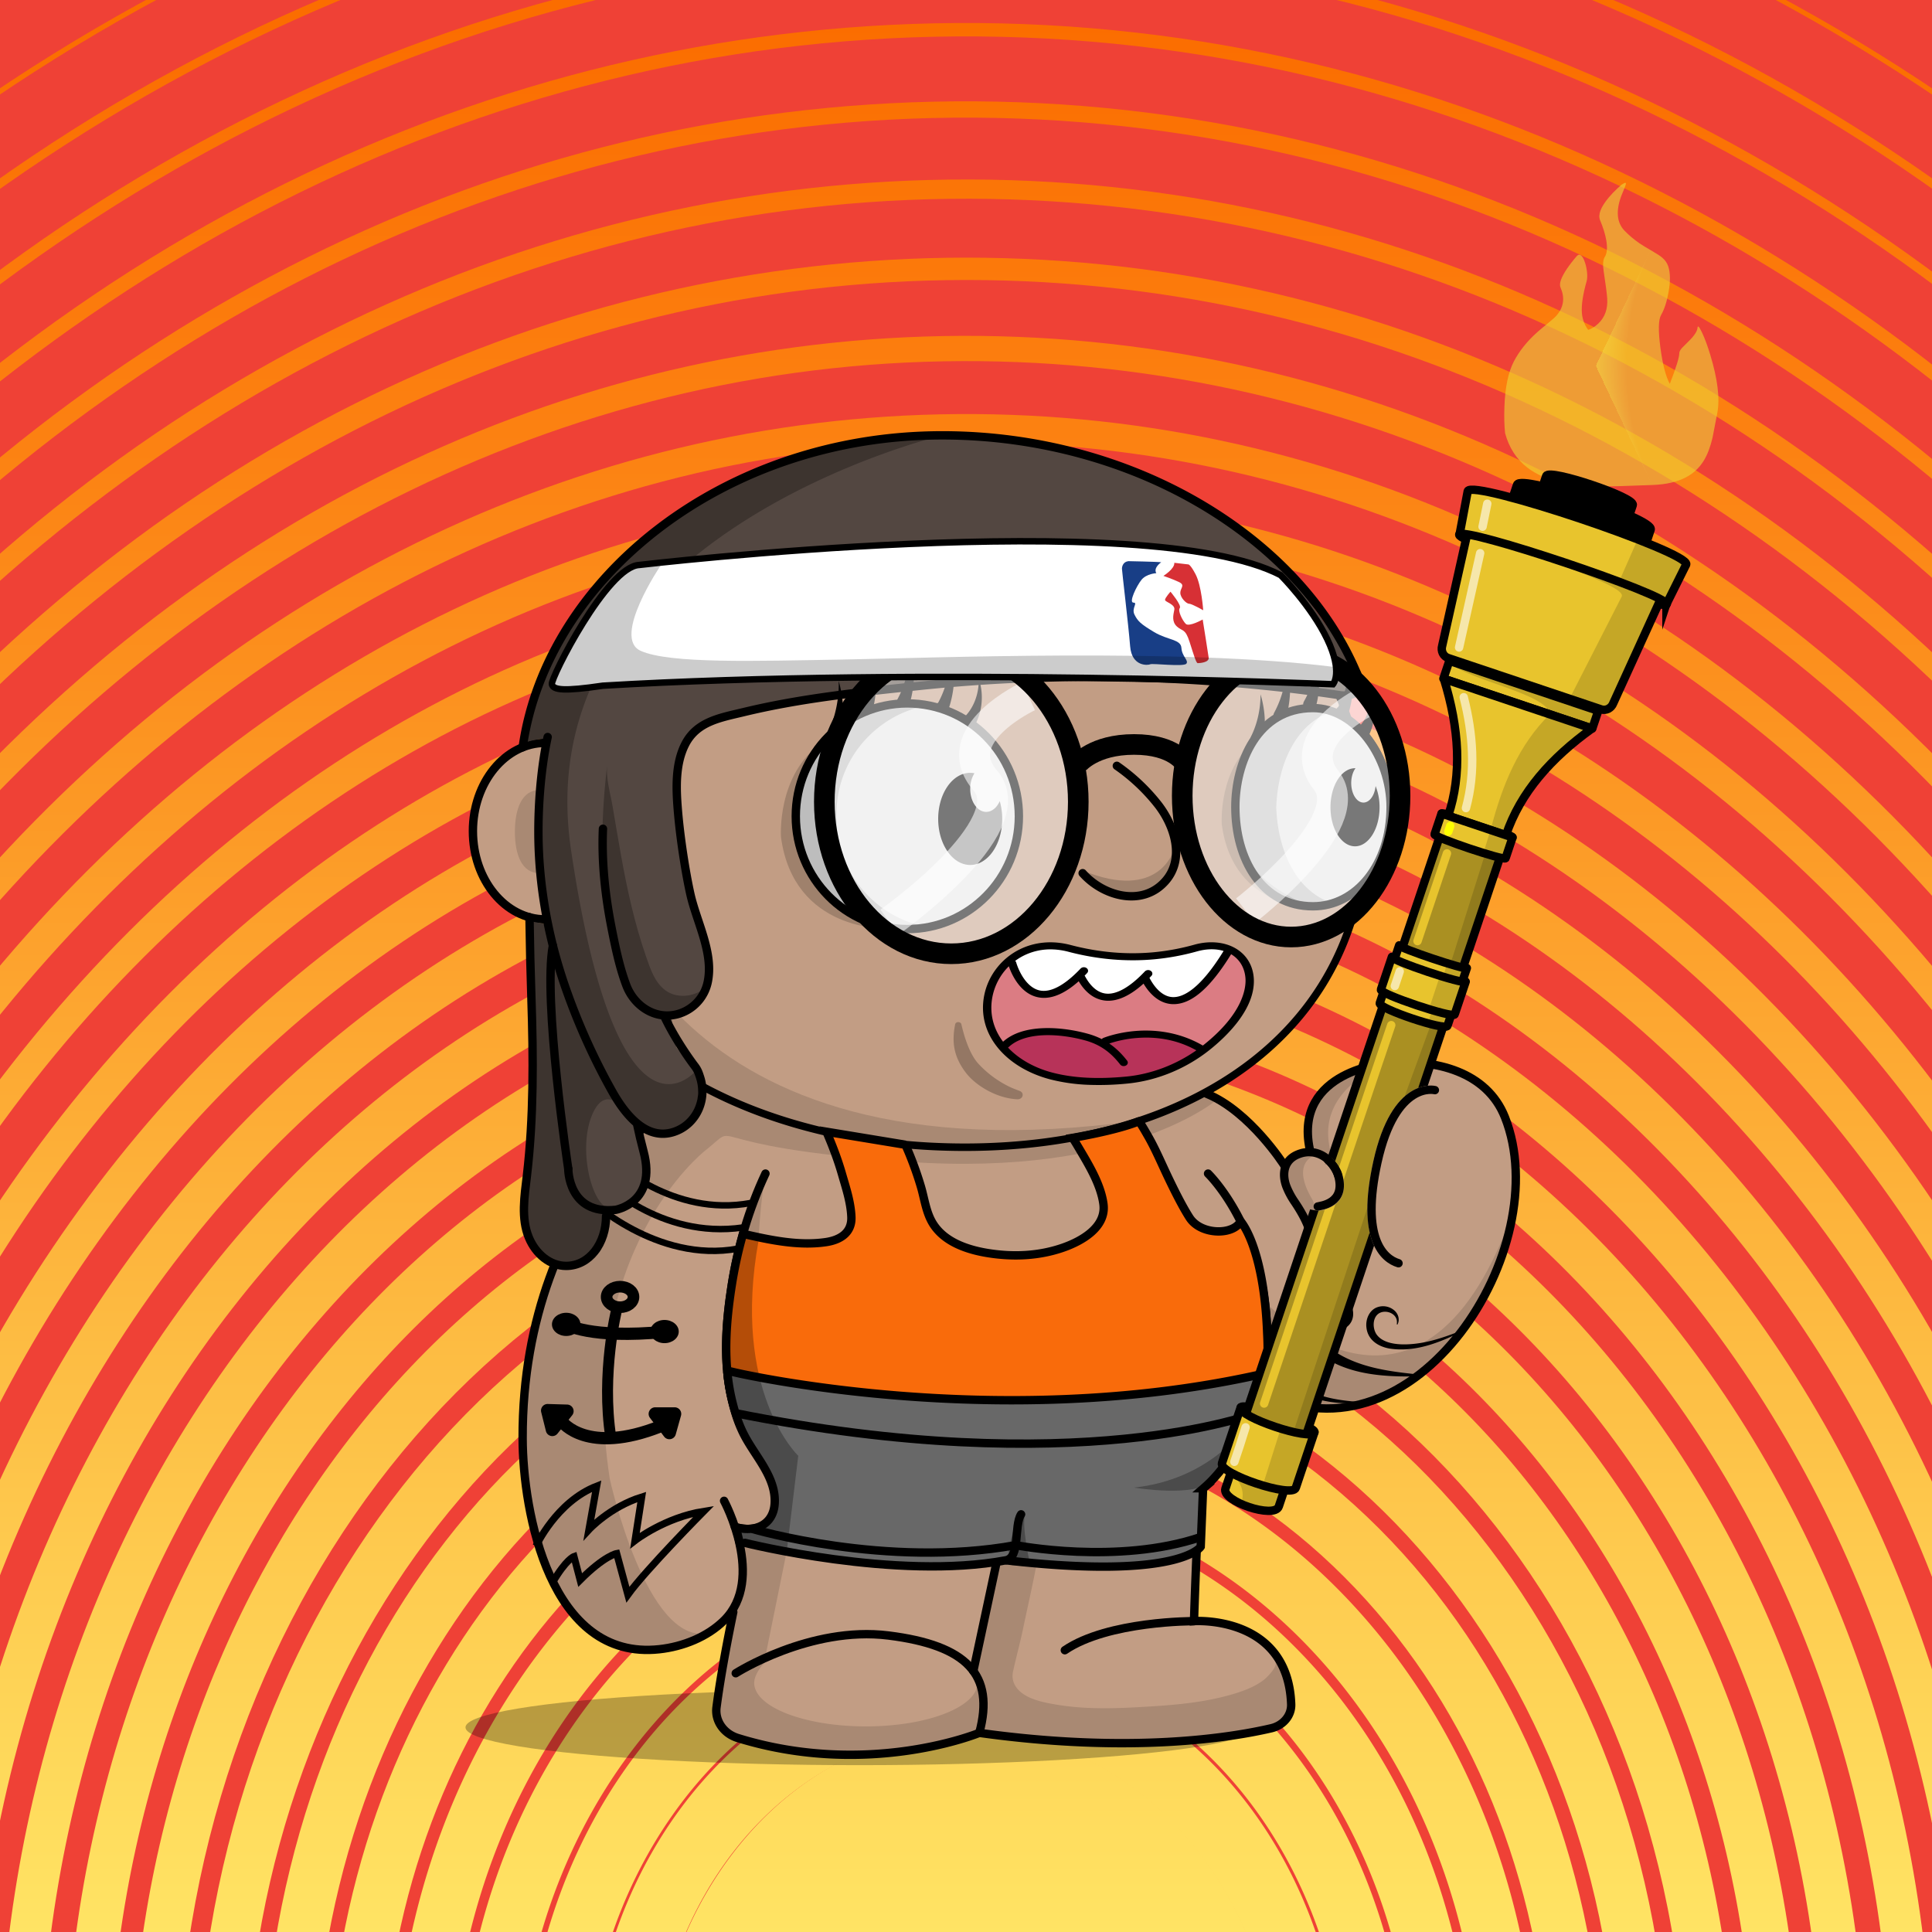 <svg xmlns="http://www.w3.org/2000/svg" xmlns:xlink="http://www.w3.org/1999/xlink" viewBox="0 0 3000 3000" width="100%" height="100%"><defs><style>.cls-1-484{fill:none;}.cls-2-484{clip-path:url(#clip-path);}.cls-3-484{fill:#ef4136;}.cls-4-484{fill:url(#linear-gradient-484);}.cls-5-484{fill:url(#linear-gradient-2-484);}.cls-6-484{fill:url(#linear-gradient-3-484);}.cls-7-484{fill:url(#linear-gradient-4-484);}.cls-8-484{fill:url(#linear-gradient-5-484);}.cls-9-484{fill:url(#linear-gradient-6-484);}.cls-1-4840-484{fill:url(#linear-gradient-7-484);}.cls-1-4841-484{fill:url(#linear-gradient-8-484);}.cls-1-4842-484{fill:url(#linear-gradient-9-484);}.cls-1-4843-484{fill:url(#linear-gradient-1-4840-484);}.cls-1-4844-484{fill:url(#linear-gradient-1-4841-484);}.cls-1-4845-484{fill:url(#linear-gradient-1-4842-484);}.cls-1-4846-484{fill:url(#linear-gradient-1-4843-484);}.cls-1-4847-484{fill:url(#linear-gradient-1-4844-484);}.cls-1-4848-484{fill:url(#linear-gradient-1-4845-484);}.cls-1-4849-484{fill:url(#linear-gradient-1-4846-484);}.cls-2-4840-484{fill:url(#linear-gradient-1-4847-484);}.cls-2-4841-484{fill:url(#linear-gradient-1-4848-484);}.cls-2-4842-484{fill:url(#linear-gradient-1-4849-484);}.cls-2-4843-484{fill:url(#linear-gradient-2-4840-484);}.cls-2-4844-484{fill:url(#linear-gradient-2-4841-484);}.cls-2-4845-484{fill:url(#linear-gradient-2-4842-484);}.cls-2-4846-484{fill:url(#linear-gradient-2-4843-484);}.cls-2-4847-484{fill:url(#linear-gradient-2-4844-484);}.cls-2-4848-484{fill:url(#linear-gradient-2-4845-484);}.cls-2-4849-484{fill:url(#linear-gradient-2-4846-484);}.cls-3-4840-484{fill:url(#linear-gradient-2-4847-484);}.cls-3-4841-484{fill:url(#linear-gradient-2-4848-484);}.cls-3-4842-484{fill:url(#linear-gradient-2-4849-484);}</style><clipPath id="clip-path"><rect class="cls-1-484" width="3000" height="3000"/></clipPath><linearGradient id="linear-gradient-484" x1="3034.74" y1="1483.64" x2="19.84" y2="1483.64" gradientTransform="translate(2983.64 15.72) rotate(90)" gradientUnits="userSpaceOnUse"><stop offset="0" stop-color="#ffe666"/><stop offset="0.34" stop-color="#fdb940"/><stop offset="0.78" stop-color="#fc8212"/><stop offset="1" stop-color="#fb6d00"/></linearGradient><linearGradient id="linear-gradient-2-484" x1="3034.77" y1="1483.64" x2="19.6" y2="1483.64" xlink:href="#linear-gradient-484"/><linearGradient id="linear-gradient-3-484" x1="3034.76" y1="1483.6" x2="19.93" y2="1483.6" xlink:href="#linear-gradient-484"/><linearGradient id="linear-gradient-4-484" x1="3034.77" y1="1483.64" x2="19.82" y2="1483.64" xlink:href="#linear-gradient-484"/><linearGradient id="linear-gradient-5-484" x1="3034.76" y1="1483.68" x2="19.95" y2="1483.68" xlink:href="#linear-gradient-484"/><linearGradient id="linear-gradient-6-484" x1="3034.77" y1="1483.64" x2="19.95" y2="1483.64" xlink:href="#linear-gradient-484"/><linearGradient id="linear-gradient-7-484" x1="3034.75" y1="1483.64" x2="19.93" y2="1483.64" xlink:href="#linear-gradient-484"/><linearGradient id="linear-gradient-8-484" x1="3034.76" y1="1483.68" x2="20.02" y2="1483.68" xlink:href="#linear-gradient-484"/><linearGradient id="linear-gradient-9-484" x1="3034.76" y1="1483.64" x2="19.96" y2="1483.64" xlink:href="#linear-gradient-484"/><linearGradient id="linear-gradient-1-4840-484" x1="3034.77" y1="1483.64" x2="19.99" y2="1483.64" xlink:href="#linear-gradient-484"/><linearGradient id="linear-gradient-1-4841-484" x1="3034.77" y1="1483.64" x2="19.99" y2="1483.64" xlink:href="#linear-gradient-484"/><linearGradient id="linear-gradient-1-4842-484" x1="3034.76" y1="1483.68" x2="20.01" y2="1483.68" xlink:href="#linear-gradient-484"/><linearGradient id="linear-gradient-1-4843-484" x1="3034.8" y1="1483.66" x2="20.01" y2="1483.66" xlink:href="#linear-gradient-484"/><linearGradient id="linear-gradient-1-4844-484" x1="3034.81" y1="1483.64" x2="20.01" y2="1483.64" xlink:href="#linear-gradient-484"/><linearGradient id="linear-gradient-1-4845-484" x1="3034.78" y1="1483.65" x2="19.96" y2="1483.65" xlink:href="#linear-gradient-484"/><linearGradient id="linear-gradient-1-4846-484" x1="3034.75" y1="1483.66" x2="19.99" y2="1483.66" xlink:href="#linear-gradient-484"/><linearGradient id="linear-gradient-1-4847-484" x1="3034.78" y1="1483.64" x2="20.04" y2="1483.64" xlink:href="#linear-gradient-484"/><linearGradient id="linear-gradient-1-4848-484" x1="3034.8" y1="1483.6" x2="20.03" y2="1483.6" xlink:href="#linear-gradient-484"/><linearGradient id="linear-gradient-1-4849-484" x1="3034.81" y1="1483.68" x2="20.05" y2="1483.68" xlink:href="#linear-gradient-484"/><linearGradient id="linear-gradient-2-4840-484" x1="3034.76" y1="1483.66" x2="20.03" y2="1483.66" xlink:href="#linear-gradient-484"/><linearGradient id="linear-gradient-2-4841-484" x1="3034.78" y1="1483.66" x2="19.99" y2="1483.66" xlink:href="#linear-gradient-484"/><linearGradient id="linear-gradient-2-4842-484" x1="3034.78" y1="1483.63" x2="20" y2="1483.63" xlink:href="#linear-gradient-484"/><linearGradient id="linear-gradient-2-4843-484" x1="3034.78" y1="1483.64" x2="20" y2="1483.64" xlink:href="#linear-gradient-484"/><linearGradient id="linear-gradient-2-4844-484" x1="3034.81" y1="1483.62" x2="20.03" y2="1483.62" xlink:href="#linear-gradient-484"/><linearGradient id="linear-gradient-2-4845-484" x1="3034.78" y1="1483.64" x2="20.04" y2="1483.64" xlink:href="#linear-gradient-484"/><linearGradient id="linear-gradient-2-4846-484" x1="3034.8" y1="1483.64" x2="20.03" y2="1483.64" xlink:href="#linear-gradient-484"/><linearGradient id="linear-gradient-2-4847-484" x1="3034.78" y1="1483.64" x2="20.01" y2="1483.64" xlink:href="#linear-gradient-484"/><linearGradient id="linear-gradient-2-4848-484" x1="3034.79" y1="1483.64" x2="20.03" y2="1483.64" xlink:href="#linear-gradient-484"/><linearGradient id="linear-gradient-2-4849-484" x1="3034.78" y1="1483.66" x2="20.03" y2="1483.66" xlink:href="#linear-gradient-484"/></defs><g class="cls-2-484"><rect class="cls-3-484" width="3000" height="3000"/><path class="cls-4-484" d="M1267.41,3264.87c0-59.42,15.89-116.08,46.15-163.93,37.17-58.87,91.49-97.15,152.87-107.67,61.54-10.51,122.85,7.68,172.68,51.74,58.52,51.52,93.48,134,93.48,220.38,0,59.4-15.9,116.08-46.07,163.82-76.77,121.55-222.73,146.57-325.64,55.94C1302.37,3433.63,1267.41,3351.4,1267.41,3264.87Zm350.65.52c0-44.58-17.22-85.38-47.4-112.08-25.32-22.3-56.46-31.44-87.66-26.29-31.29,5.47-58.81,24.81-77.66,54.67-15.3,24.19-23.41,53-23.41,83.18,0,44.68,17.23,85.38,47.41,112.08,52.26,46,126.38,33.12,165.32-28.39C1610,3324.28,1618.06,3295.46,1618.06,3265.39Z"/><path class="cls-5-484" d="M1195,3265.39c0-122.91,52.11-236,139.48-302.71,141.25-107.77,330.41-59.83,421.69,106.93,32,58.46,48.87,126,48.87,195.26,0,122.91-52.11,236.05-139.55,302.71-68.31,52.15-149.86,69.82-229.51,49.63s-148-75.92-192.11-156.67C1211.83,3402.19,1195,3334.58,1195,3265.39Zm499.48-.52c0-44.06-10.81-87-31.2-124.29-58.15-106.3-178.71-136.9-268.81-68.24-55.64,42.69-88.91,114.71-88.91,193,0,44.06,10.81,87.06,31.2,124.07,28.27,51.63,71.69,87.06,122.48,100,50.72,12.73,102.68,1.69,146.33-31.44C1661.19,3415.33,1694.46,3343.19,1694.46,3264.87Z"/><path class="cls-6-484" d="M1106,3265.18c0-188.74,95.39-357.28,243.12-429.84,97.16-47.52,204.18-47.52,301.41,0,97.24,47.32,173,136.9,213.39,251.52a536.07,536.07,0,0,1,30.18,178c0,188.94-95.47,357.49-243.2,429.94-97.16,47.42-204.18,47.52-301.41.1s-173-136.89-213.39-251.62A537.47,537.47,0,0,1,1106,3265.18Zm681.29-.31a392.46,392.46,0,0,0-22-129.86c-29.44-83.59-84.65-148.67-155.52-183.37-70.88-34.38-148.91-34.38-219.79.21-107.68,52.89-177.24,176-177.24,313.33a392.61,392.61,0,0,0,22,130c29.44,83.7,84.65,148.67,155.52,183.38,70.88,34.48,148.91,34.48,219.79-.22C1717.72,3525.52,1787.28,3402.39,1787.28,3264.87Z"/><path class="cls-7-484" d="M1010.68,3264.87c0-253,143.53-480.41,349-553.18,125.27-44.15,257.54-28.17,372.59,45s198.88,194.94,236.42,342.87a676.16,676.16,0,0,1,20.6,165.82c0,253-143.53,480.41-349,553.07-125.27,44.26-257.47,28.17-372.51-45s-199-194.93-236.5-342.77A676,676,0,0,1,1010.68,3264.87Zm875.75.52a532.86,532.86,0,0,0-16.27-131c-29.59-116.71-95.91-212.82-186.74-270.85-90.82-57.83-195.35-70.45-294.12-35.43-162.38,57.5-275.73,236.89-275.73,436.77a532,532,0,0,0,16.27,130.9c29.59,116.82,95.91,213,186.73,270.85s195.35,70.45,294.13,35.54C1773.08,3644.65,1886.43,3465.27,1886.43,3265.39Z"/><path class="cls-8-484" d="M912.41,3264.66c0-324.8,187.54-602.7,456-675.57,152.95-41.32,310.47-10.09,443.4,88.32,133,98.11,225.52,251.72,260.71,432.37a815,815,0,0,1,15,155.82c0,324.9-187.47,602.7-455.92,675.46-315.76,85.8-631.6-147.94-704.11-520.58A817.63,817.63,0,0,1,912.41,3264.66Zm1076.18.94a682.38,682.38,0,0,0-12.52-129.54c-29.28-150.14-106.28-278-216.83-359.7s-241.43-108-368.62-73.29c-223.31,60.56-379.21,291.47-379.21,561.59a685.1,685.1,0,0,0,12.51,129.64c60.36,309.76,323,504.07,585.46,432.78C1832.69,3766.62,1988.59,3535.62,1988.59,3265.6Z"/><path class="cls-9-484" d="M812.67,3264.23c0-391.14,236.87-726.44,563.3-797.21,372.67-80.75,731.57,211.56,799.87,651.59A951.7,951.7,0,0,1,2187.33,3266c0,391.15-236.94,726.34-563.31,797.11-372.66,80.85-731.56-211.45-799.94-651.59A959.11,959.11,0,0,1,812.67,3264.23ZM2092.15,3266a830,830,0,0,0-9.79-127.12c-58.88-379.26-368.17-631-689.23-561.37-281.25,61-485.36,349.72-485.36,686.7a830,830,0,0,0,9.87,127.12c58.88,379.16,368.16,631,689.23,561.38C1888.12,3891.64,2092.15,3602.91,2092.15,3266Z"/><path class="cls-1-4840-484" d="M712,3264c0-455.81,288.38-850.94,670.84-918.87,429.56-76.12,831.6,274.42,896.29,781.54a1120.5,1120.5,0,0,1,8.91,139.53c0,455.7-288.39,850.63-670.84,918.76-429.56,76.12-831.6-274.42-896.29-781.44A1121.44,1121.44,0,0,1,712,3264Zm1484.77,2.2a982.57,982.57,0,0,0-7.88-123.44c-57.19-448.55-412.63-758.52-792.51-691-338.14,60.15-593,409.23-593,812.26a979.39,979.39,0,0,0,7.8,123.33c57.19,448.66,412.63,758.52,792.5,691C1941.78,4018.34,2196.75,3669.26,2196.75,3266.23Z"/><path class="cls-1-4841-484" d="M610.7,3263.92c0-527.2,334.68-974.59,778.45-1040.42,486.39-72.12,931.84,336.37,993,910.88a1255.47,1255.47,0,0,1,7.07,131.85c0,527.31-334.68,974.7-778.37,1040.53C1124.46,4378.88,679,3970.5,617.77,3395.88A1255.78,1255.78,0,0,1,610.7,3263.92Zm1691.15,2.31a1131.58,1131.58,0,0,0-6.33-119c-55.12-517.94-456.79-886.37-895.47-821.5-400.12,59.52-701.9,462.75-701.9,938.22a1132.37,1132.37,0,0,0,6.33,119.23c55.2,517.74,456.79,886.28,895.47,821.3C2000.07,4145,2301.85,3741.7,2301.85,3266.23Z"/><path class="cls-1-4842-484" d="M509.13,3263.92c0-599.11,381-1098.56,886.05-1162.07,263.22-33,521.43,57,727.37,253.19s334.61,475.68,362.65,786.38c3.76,41.54,5.67,83.6,5.67,125,0,598.91-381,1098.34-886,1161.95-543.22,68.14-1032.24-398.18-1090.1-1039.56C511,3347.3,509.13,3305.24,509.13,3263.92Zm1898.27,2.53c0-37.86-1.76-76.66-5.22-114.62-25.62-284.52-143.6-540.34-332.11-720S1645,2169.57,1404,2199.85c-462.54,58-811.42,515.42-811.42,1064.07,0,37.75,1.76,76.55,5.14,114.5,53,587.24,500.82,1014.34,998.24,952.1C2058.52,4272.26,2407.4,3814.88,2407.4,3266.45Z"/><path class="cls-1-4843-484" d="M407.26,3263.81c0-670.93,427.2-1222.73,993.74-1283.51,600.11-64.45,1132.64,459.38,1187.18,1168,3,39.32,4.56,79.07,4.56,118.19,0,670.82-427.2,1222.62-993.74,1283.29-290.67,31.33-574.27-72.87-798.47-293.46s-362.29-531.19-388.71-874.39C408.8,3342.77,407.26,3302.93,407.26,3263.81Zm2105.84,2.64c0-36.18-1.32-73.09-4.19-109.57C2458.34,2500,1964.52,2014.16,1408.14,2073.67,883,2130.46,486.89,2641.88,486.89,3263.81c0,36.28,1.33,73.08,4.2,109.56,24.51,318.28,152.51,606,360.45,810.68,207.86,204.5,470.77,301.24,740.32,272.32C2117,4399.7,2513.1,3888.48,2513.1,3266.45Z"/><path class="cls-1-4844-484" d="M305.09,3263.71c0-730.76,483.88-1347.86,1101.58-1405,656.85-60.87,1233,520.79,1284.49,1296.24,2.42,37,3.75,74.66,3.75,111.46,0,730.85-483.89,1347.74-1101.58,1404.84-656.85,61.09-1233-520.68-1284.49-1296C306.42,3338.16,305.09,3300.61,305.09,3263.71Zm2314.08,2.74c0-34.5-1.18-69.83-3.46-104.62-48.28-726.14-588-1270.9-1203.15-1214.12-578.54,53.63-1031.73,631.5-1031.73,1316,0,34.49,1.18,69.82,3.46,104.72,48.28,726.14,588,1270.8,1203.15,1214.12C2166,4528.82,2619.17,3950.94,2619.17,3266.45Z"/><path class="cls-1-4845-484" d="M202.86,3263.71c0-801.95,531.2-1472.14,1209.4-1526.71,713.53-57,1333.44,581.88,1381.87,1424.5,2,34.7,2.94,70.35,2.94,104.95,0,801.94-531.13,1472.45-1209.33,1526.7-713.53,57-1333.44-581.87-1381.87-1424.41C203.89,3334,202.86,3298.4,202.86,3263.71Zm2522.37,2.74c0-32.71-.88-66.25-2.79-99.26-45.72-795.85-631.24-1399.28-1305.32-1345.55C776.46,1873.16,274.77,2506.46,274.77,3263.71c0,32.8.88,66.24,2.79,99.25,45.71,795.85,631.24,1399.39,1305.32,1345.66C2223.47,4657.1,2725.23,4023.8,2725.23,3266.45Z"/><path class="cls-1-4846-484" d="M100.47,3263.71c0-872.71,578.61-1596.63,1317.24-1648.26C2188.06,1562,2851.62,2258.31,2897,3168c1.66,32.59,2.46,65.82,2.46,98.42,0,872.7-578.57,1596.63-1317.2,1648.25C811.93,4968.11,148.38,4271.84,103,3362.12,101.35,3329.53,100.47,3296.3,100.47,3263.71Zm2731.05,2.74c0-30.92-.74-62.68-2.36-93.79C2786,2307.1,2154.65,1644.78,1421.68,1695.79c-702.78,48.78-1253.2,737.48-1253.2,1567.92,0,30.92.74,62.67,2.36,93.79,43.13,865.55,674.51,1528,1407.48,1476.88C2281.1,4785.58,2831.52,4096.88,2831.52,3266.45Z"/><path class="cls-1-4847-484" d="M-2,3263.71C-2,2319.82,624,1542.38,1423.08,1494c827.11-49.93,1534.49,703.85,1577,1680.34,1.32,30.49,1.95,61.61,1.95,92.11,0,944-625.94,1721.43-1425.08,1769.7C749.81,5086.19,42.47,4332.4,0,3355.92-1.33,3325.32-2,3294.21-2,3263.71Zm2939.87,2.74c0-29.34-.63-58.68-1.88-88.33-40.63-934.85-717.83-1656.46-1509.68-1608.51C636.54,1617.55,23,2409.61,64,3352.14,104.59,4287,781.83,5008.49,1573.68,4960.54,2338.66,4914.28,2937.88,4170.06,2937.88,3266.45Z"/><path class="cls-1-4848-484" d="M-104.59,3263.81c0-1015.27,673.34-1845.93,1533-1891.25,883.85-46.68,1635,764.41,1674.52,1808.09,40.22,1052.29-647.58,1930.25-1531.29,1976.94S-63.37,4393.18-102.91,3349.5C-104,3320.91-104.59,3292.09-104.59,3263.81Zm3148.94,2.64q0-41.17-1.62-82.65c-38-1004.45-761-1785-1611.62-1740.15S-80.75,2332.12-42.77,3346.46c38,1004.45,761,1784.94,1611.66,1740.15C2396.29,5043.08,3044.35,4243.55,3044.35,3266.45Z"/><path class="cls-1-4849-484" d="M-207.2,3263.92c0-1086.57,720.81-1970.74,1640.81-2013,455.69-20.81,891.06,169.18,1225.67,534.66s528.82,863.25,546.56,1401.06c36.73,1121.81-697,2049.19-1639.45,2092.61C625.71,5322.35-169.22,4454.06-205.88,3343.61-206.76,3316.91-207.2,3290.21-207.2,3263.92Zm3358,2.31c0-25.34-.41-51.1-1.25-76.86C3132.38,2669,2944.76,2187.76,2621,1834.26c-323.57-353.5-744.59-537-1185.19-516.79-889.74,41-1586.64,895.62-1586.64,1946.45,0,25.24.45,51.1,1.25,77,35.4,1074,804.14,1913.43,1713.75,1871.79C2453.92,5171.68,3150.82,4317,3150.82,3266.23Z"/><path class="cls-2-4840-484" d="M-309.81,3263.92c0-555.8,180.19-1082.16,507.51-1482.76,328.06-401.34,768.81-632.66,1241.21-651.69,483.15-19.24,943.69,184.74,1296.84,574.41,353.2,389.88,556.68,918.65,573,1489.17.7,24.4,1.07,48.89,1.07,73.18,0,555.8-180.19,1082.16-507.51,1482.77-328.06,401.22-768.81,632.75-1241.21,651.57C563.74,5440.43-275.06,4514.73-308.78,3337.1Q-309.77,3300.5-309.81,3263.92Zm3567.2,2.31c0-23.56-.36-47.21-1.06-71.18-15.86-554.12-213.45-1067.33-556.42-1445.85s-790.08-576.62-1259.24-557.8C488.51,1229.35-257.4,2139.6-257.4,3263.92c0,23.65.37,47.32,1,71.29,32.76,1143.25,847.27,2042.13,1815.7,2003.65C2511.49,5300.8,3257.39,4390.55,3257.39,3266.23Z"/><path class="cls-2-4841-484" d="M-412.49,3263.92c0-589.23,191.6-1147.14,539.45-1570.67,348.6-424.57,816.36-667.88,1317.1-685.33,510.67-17.56,996.54,200.72,1368.17,614.47,371.6,413.95,584.5,973.85,599.48,1576.77C3427,3814,3234.1,4397.18,2873,4837.1c-348.6,424.37-816.35,667.78-1317.09,685.13C501.76,5558.72-380.84,4575.71-411.67,3331.1-412.27,3308.71-412.49,3286.31-412.49,3263.92Zm3776.43,2.31q0-32.49-.81-65.61c-14.57-587.44-222-1133.26-584.24-1536.49s-835.72-616.05-1333.36-598.91C412.41,1101.18-393.72,2102.48-363.1,3329.53c30,1212.85,890.26,2170.94,1917.57,2135.4C2569.11,5429.91,3363.94,4464.05,3363.94,3266.23Z"/><path class="cls-2-4842-484" d="M-515.31,3264c0-623.1,203-1212.12,571.47-1658.88,369.2-447.71,864-702.91,1393.05-718.67,1110.85-33,2037.4,1007.19,2065.37,2318.55,13.76,645.81-190.31,1258.6-570.78,1720-369.16,447.82-863.94,703-1393,718.68C439.94,5676.69-486.61,4636.49-514.58,3325-515,3304.61-515.31,3284.21-515.31,3264Zm3985.87,2.2c0-19.77-.26-39.95-.66-59.72C3442.52,1924,2536.51,906.87,1450.39,939.15,356.47,971.85-497.13,2026-469.9,3323.64c27.31,1282.56,933.32,2299.74,2019.51,2267.47C2626.75,5559.14,3470.56,4537.86,3470.56,3266.23Z"/><path class="cls-2-4843-484" d="M-618.06,3264.13c0-656.73,214.33-1277.1,603.41-1747.1,389.81-470.83,911.45-737.91,1469-752.1C2020,750.62,2556.53,997.2,2965.07,1459.31c408.52,461.79,640.23,1084.15,652.44,1751.94,12.33,678.71-203,1318.83-602.93,1801.87C2624.84,5484,2103.12,5751,1545.63,5765.32,378,5794.77-592.3,4697.68-617.48,3319-617.85,3300.61-618.06,3282.21-618.06,3264.13Zm4195.27,2.1c0-17.87-.18-36-.51-54.05-11.92-654.84-239.19-1265.11-639.85-1718.27S2009.94,799.1,1455.25,813.08C319.52,842-602.39,1970.63-576.7,3318-552,4669.82,399.6,5746.19,1544.75,5717.18,2665.46,5688.47,3577.21,4589,3577.21,3266.23Z"/><path class="cls-2-4844-484" d="M-720.82,3264.23c0-690.28,225.67-1342.07,635.44-1835.41C325,935.05,873.62,656,1459.51,643.38c593.12-12.72,1155,247.94,1582,734S3709.63,2517,3720.41,3217.34c.26,16.3.37,32.49.37,48.68,0,690.18-225.67,1342.08-635.4,1835.21-410.35,493.87-959,772.93-1544.89,785.44-1224.36,26.39-2238.64-1128-2260.86-2573.75C-720.67,3296.72-720.82,3280.33-720.82,3264.23ZM3683.87,3266q0-24-.37-47.95c-10.67-688.7-247.75-1331.13-667.67-1809.23S2043.43,674.5,1460.18,687C278,712.36-683.87,1868.54-683.87,3264.23c0,16,.15,31.86.37,48.05,22,1421.36,1019.36,2556.83,2223.32,2530.86C2722,5817.79,3683.87,4661.72,3683.87,3266Z"/><path class="cls-2-4845-484" d="M-823.57,3264.23c0-724.13,237-1406.94,667.38-1923.63C274.62,823.81,850.28,533,1464.59,521.83c620.57-11.15,1207.79,263.81,1653.25,773.87,445.5,510.38,696.08,1195,705.47,1927.64,9.5,741.48-228.32,1439.65-667.12,1966.21-430.81,516.69-1006.41,807.63-1620.78,818.77-1281.11,23-2339.26-1188.88-2358.69-2701.4C-823.57,3292.73-823.57,3278.32-823.57,3264.23ZM3790.52,3266c0-14.09-.07-28.28-.22-42.06C3781,2501.61,3534,1826.89,3094.84,1323.89s-1017.93-774-1629.73-762.84C221.33,583.24-790.52,1796-790.52,3264.23c0,14,.07,28.28.22,42.07C-771,4797.36,272,5991.82,1534.89,5969.21,2778.67,5946.81,3790.52,4734.06,3790.52,3266Z"/><path class="cls-2-4846-484" d="M-926.47,3264.34C-926.47,2506.88-678,1792.41-227,1252.6,224.42,712.36,827,410,1469.67,400.28c648.17-9.46,1260.57,279.58,1724.58,813.93s723.94,1249.87,732,2015c7.94,772.19-241,1500-699.29,2048.34C2775.58,5817.79,2173,6120.3,1530.33,6130,882.16,6139.33,269.76,5850.29-194.25,5316c-464-534.45-724-1250-732.08-2015.11C-926.39,3288.52-926.47,3276.54-926.47,3264.34Zm4823.72,1.47c0-12-.08-24-.18-36.16-8-755.9-264.84-1462.9-723.22-1990.73C2715.44,710.88,2110.33,425.41,1470.12,435,164.73,454.22-897.25,1723.43-897.25,3264.34c0,12,.08,24,.22,36.17,7.95,756,264.83,1462.89,723.17,1990.82s1063.53,813.52,1703.74,803.84C2835.27,6075.93,3897.25,4806.72,3897.25,3265.81Z"/><path class="cls-2-4847-484" d="M-1029.3,3264.55c0-791.54,259.75-1537.43,731.42-2100.07,472-563.16,1101.5-877.76,1772.63-885.64,675.62-7.88,1313.34,295.25,1795.83,853.57s751.91,1305.28,758.64,2102.91l.11,30.28c0,791.54-259.75,1537.43-731.42,2100.07-472,563.05-1101.53,877.76-1772.66,885.64-675.63,8-1313.34-295.36-1795.83-853.57s-751.88-1305.28-758.64-2102.91Zm5033.31,1-.11-30c-6.69-789.74-273.4-1529.12-751.07-2081.67-477.54-552.84-1108.93-853-1777.78-845.15C108.12,324.89-1004,1650.67-1004,3264.55l.22,30.08c6.62,789.64,273.3,1529,751,2081.45C224.71,5928.94,856.1,6229.13,1525,6221.45,2891.91,6205.26,4004,4879.59,4004,3265.6Z"/><path class="cls-2-4848-484" d="M-1132.2,3264.66c0-825.18,271.09-1602.32,763.51-2188.19,492.5-586.29,1149-912.66,1848.52-919.07,1451.35-13.15,2641.11,1370.15,2652.25,3083.92l.12,24.28c0,825.08-271.13,1602-763.47,2188.18-492.54,586.19-1149,912.46-1848.56,919-703.08,6.52-1366.12-310.81-1867.08-893.42C-847.86,4897-1126.68,4119.18-1132.12,3288.94Zm5242.94.94-.08-24C4099.63,1541.85,2919.55,169.8,1480,182.74,51.45,195.67-1110.78,1578-1110.78,3264.66l.07,23.86c5.38,823.51,281.91,1595.06,778.83,2173C165,6039.13,822.61,6353.72,1520,6347.42,2948.51,6334.48,4110.74,4952.24,4110.74,3265.6Z"/><path class="cls-2-4849-484" d="M-1235,3264.76c0-858.93,282.5-1667.5,795.39-2276.61C73.53,378.83,757,40.69,1484.91,35.75,2993,26,4226.67,1466.77,4235,3247.1l0,18.29c0,859-282.5,1667.61-795.39,2276.5C2926.5,6151.32,2243,6489.57,1515.09,6494.4,784.56,6499,96.13,6167.82-423.3,5561.14S-1231,4145.46-1235,3283.05Zm5452.53.63-.07-18.09C4209.19,1478.34,2983.4,46.89,1485,56.57-5.16,66.35-1217.5,1505.58-1217.5,3264.76l.07,18.09c4,857.14,290.37,1661.08,806.49,2263.47,516.12,602.68,1200.06,932,1926,927.37C3005.16,6463.81,4217.5,5024.68,4217.5,3265.39Z"/><path class="cls-3-4840-484" d="M-1337.92,3264.87c0-892.48,293.83-1732.48,827.39-2364.83C23.18,267.7,733.62-82.44,1489.92-85.6c1564.88-6.62,2842.45,1491.08,2848,3338.79v12.2c0,892.69-293.83,1732.48-827.43,2364.62-533.67,632.44-1244.11,982.69-2000.41,985.85-1564.92,6.4-2842.49-1491.08-2848-3338.9Zm5662.19.52,0-12C4318.71,1414.62,3047.33-76,1490-69.61-61.76-63-1324.3,1432.81-1324.3,3264.87v12c5.59,1838.68,1277,3329.33,2834.31,3322.81C3061.79,6593.24,4324.27,5097.24,4324.27,3265.39Z"/><path class="cls-3-4841-484" d="M-1440.9,3265c0-926.12,305.24-1797.36,859.49-2452.93S710.29-205.56,1495-207.24c785.52-1.37,1524.55,358.12,2081,1012.86s863.57,1526.19,864.94,2453.57v6c0,926.12-305.28,1797.36-859.53,2453S2289.71,6735.71,1505,6737.4c-785.51,1.47-1524.51-358.13-2081-1013-556.39-654.53-863.61-1526.09-864.94-2453.36Zm5871.93.21v-6c-2.76-1908.29-1319.85-3458-2936-3454.76C-118.43-192.32-1431,1360.05-1431,3265v6.1c2.81,1908.29,1319.82,3458,2936,3454.66C3118.43,6722.58,4431,5170.21,4431,3265.18Z"/><path class="cls-3-4842-484" d="M-1543.79,3265.08c0-485.14,80.51-955.67,239.21-1399C-1151.26,1438.38-931.84,1054-652.37,724c279.56-330.16,605-589.24,967.62-770.19C690.49-233.64,1089.14-328.58,1500-328.58s809.51,94.94,1184.75,282.42c362.55,181,688,440,967.58,770.19,279.51,329.94,499,714.35,652.25,1142.09,158.7,443.29,239.18,913.82,239.18,1399S4463.28,4220.74,4304.58,4664c-153.28,427.85-372.74,812.15-652.25,1142.09s-605,589.24-967.58,770.09c-375.24,187.58-773.89,282.63-1184.75,282.63s-809.51-95.05-1184.75-282.63c-362.58-180.85-688.06-440-967.62-770.09S-1151.26,5091.88-1304.58,4664C-1463.28,4220.74-1543.79,3750.32-1543.79,3265.08Zm6081.66,0c0-1977.79-1362.76-3586.93-3037.87-3586.93S-1537.91,1287.29-1537.91,3265.08-175.11,6851.9,1500,6851.9,4537.87,5242.75,4537.87,3265.08Z"/></g><defs><style>.cls-1-63{opacity:0.27;}.cls-2-63{fill:#c29d84;}.cls-1-630-63,.cls-3-63,.cls-4-63,.cls-6-63,.cls-7-63,.cls-8-63,.cls-9-63{fill:none;stroke:#000;stroke-miterlimit:10;}.cls-3-63,.cls-4-63{stroke-linecap:round;}.cls-3-63{stroke-width:13px;}.cls-4-63{stroke-width:14px;}.cls-5-63{opacity:0.13;}.cls-6-63{stroke-width:10px;}.cls-7-63{stroke-width:18px;}.cls-8-63{stroke-width:17px;}.cls-9-63{stroke-width:19px;}.cls-1-630-63{stroke-width:11px;}</style></defs><g id="body_ground_shadwo-63" data-name="body ground shadwo"><ellipse class="cls-1-63" cx="1334.82" cy="2682.24" rx="612.02" ry="58.67"/></g><g id="TONE_2_tattoo" data-name="TONE 2 tattoo"><path class="cls-2-63" d="M1075.21,1684.92l-86.3,76.44-81.19,108.46-57.17,122.51-32.25,136.1-6.75,96.68,6.35,91.23L835,2395.21l31.39,75.86,38.09,50.13,47.54,31,78.62,9.8,53.8-18.18,39.91-27.63,14.26-12.89-9.88,50-15.22,91.24,2.66,29.33,13.85,17,51.09,17.73,78.1,16.35h75.62l66.58-5.32,48.93-8.42,52-13.82,24.82-6.52,41.94,6.07,126.13,9.16,99.75-.28,77.23-5.54,66.85-9.41,35-7.15,26.94-20.17,3.93-17.17-4.13-32.14-26.1-52.19-43.66-30.74-77-13.9,10.76-205.51s11.6-13.31,15.48-16.39,47-58.42,47-58.42l25-55.24,10.56-19.26,31.14,13.27,62.08,11.3,70.55-7.08,44-23.38,49.3-35.46,42.09-44.1,45.13-60.73,24.32-63.88,17.23-65.23,5.15-65.54-6.61-53.5-17.62-48.7-32.84-34.56-44.43-25.16-50.48-7-43.5-2.38-47.62,10.35-47.78,27.42L2036,1718.43l-4.92,39.57,4.92,33.29-26.16,5.63-11.5,8.85-4.35,6.33-38.65-58.25-40.72-31.51-40.6-26.81,31.43-17.16,63.7-49.54,45.12-49.55L2062,1514.7l25.66-53.08,19.46-60.16,22-45.61s67.57-79.84,0-202.29c-1-1.73.06-10,.06-10l-42.42-40.22-26.54-55.74-22.12-48.66-38.92-53.08-40.7-42.47-35.39-32.73-84.93-62.81-67.24-33.62-70.78-27.43-73.43-21.23L1533,712.27l-76.08-3.54-109.71,10.61-100.85,26.55-81.4,33.62-67.24,37.15-77,58.39L963.2,934.33l-61.93,81.39-29.2,69-23.37,63.1-6.32,5.84L794.78,1169l-33.87,33-22.55,52v62.59l15.25,50.65L781,1405l52.34,22.55,25.51,2.22,26.54,65.47,44.24,61.93,38.93,41.58,61.93,50.43,47.77,29.19Z"/><path class="cls-3-63" d="M1188.61,1822.33c-25.84,55.2-43,113.78-52.34,173.17-9.26,58.83-13.91,121.32.77,179.71,4.69,18.63,10.62,36.6,19.91,53.7,18.31,33.72,51.4,65.64,48.8,105.78-2.14,33.08-31.85,46-64.61,36.29"/><path class="cls-3-63" d="M1875.87,1822.33s102.57,98.45,91,287.14c0,0-3.62,117-95.28,193.58a25.6,25.6,0,0,0-9.21,18.23c-1.49,27.45-5.31,101.95-8.34,196,0,0,145.74-10.32,150.89,129,.65,17.51-12.29,33-30.87,37.34-61.79,14.38-217.56,40-453.39,7.15,0,0-171.42,71-375.08,8-21.91-6.79-35.72-26.6-33-47.6,3.64-28.11,11-75.14,26-147.9"/><path class="cls-3-63" d="M1142.45,2598.2s115.4-73.83,237.21-58.6,165.4,61,141,151.19"/><path class="cls-3-63" d="M1854.07,2517.33s-133.35-.74-200.62,45.13"/><line class="cls-3-63" x1="1511.37" y1="2594.76" x2="1564.29" y2="2347.39"/><path class="cls-3-63" d="M1962.82,2162.51c234.13,119.66,454.59-224.88,374-427.73-28.07-70.68-107.32-90.8-182.53-84.12,0,0-145.76,11-120.63,133.23"/><path class="cls-3-63" d="M2078,1825.24c-8.17-25.5-34.33-44.87-63.48-32.33-21.57,9.27-24.07,30.78-17,49.43a121.09,121.09,0,0,0,13,24.25c40.21,59.72,25.13,80.86,13.07,95.56"/><path class="cls-3-63" d="M1994,1809.24s-53-83.28-120-110.78"/><path class="cls-4-63" d="M847.68,1226.92c24.22,0,43.86,28.83,43.86,64.39s-19.64,64.39-43.86,64.39"/><g class="cls-5-63"><path d="M1094.33,1787.19s-201.47,157.92-147.5,509.15c0,0,56.62,258.34,152.17,239.76l-45.17,19.08L987.54,2562l-45-14-53-42.94L852,2442.22s-19.3-58-20-60.58-15.21-73-15.21-73l-4.07-66,3.05-93.58,14.8-87.89,24.13-80.54,29.56-68.17,35.67-59,31.53-47.85,30.94-37.14,43.33-39.74,34.35-32.8,20.29-14.44-27.3-18.43-64-47.48-59.57-58.39-27.71-38.8-42.45-63.51-.62-25.09,42.47-18.58,35.39-38s89.35,468.89,829,367.15c13.61-1.87-115.08,25.45-101.63,22.66l90.13-18.72,59.92-21.23,59.94-27.48,16.88,11.15s-138.51,121.21-481.78,97.32S1157.34,1736.76,1094.33,1787.19Z"/><path d="M887.11,1291.31c0,35.64-22.14,64.54-49.45,64.54s-38.13-28.59-38.13-64.23,10.82-64.85,38.13-64.85S887.11,1255.67,887.11,1291.31Z"/><path d="M1573.17,2594.76c5-22.44,11.15-45.09,15.5-66,9.65-46.4,21-93.08,27.47-140,1.38-10.09,10.82-41.24-4.4-41.86a345.39,345.39,0,0,0-47.38,1.36l-45,207c-2.76,12.73-5.54,25.71-4.26,38.67,1.7,17.12,10.15,32.84,11.64,50,1.1,12.68-9.17,31.37,0,42.38,4.14,5,11.17,6.24,17.6,7.11,54.93,7.46,110,10.25,165.29,12.64h.92l112.2-1.68a17.54,17.54,0,0,0,1.77-.12l105.39-13.38,40.32-6.53a15.92,15.92,0,0,0,7-3l13.67-10.24c19.81-14.84,7.66-38.52,6.72-57.27l-8.71-23.49-9.17-10c5.94,6.46-12.78,24.53-16.48,27.49-13.29,10.63-30,17-46.12,22-49.56,15.11-100.57,18.33-151.92,21.17-41.23,2.29-82.9,2.88-123.77-3.88-14.26-2.36-29.29-5.19-42.53-11.13C1581.78,2628.28,1568.73,2614.52,1573.17,2594.76Z"/><path d="M1964,2021.1s239.6,257.11,382-130.4l-20.31,76.86L2277.13,2057l-57.28,64.14-72.94,47.35-81.48,18.63-48.89-5-53.72-19.66v-31.7l5.41-52.55Z"/><path d="M2047.55,1791.7s-47.47,7.88-9.43,71.58c0,0,38.93,88.47-12.38,101.74,0,0,7.07-21.24,8.84-23s-1-30.6-1-30.6l-15.51-33.06s-18.7-31.29-20.56-36,4.37-40.57,4.37-40.57l22.84-10.07,20.1-2.71Z"/><path d="M2158.44,1650.06s-139.78,42.47-82.27,165.44l-16.53-15s-22.62-9.72-24.28-13.26-4.87-29.41-4.59-31.07,5.2-35,5.2-35l19.58-28,29.33-21.85Z"/><path d="M910.12,1177.54s78.74-358.22,369.81-437l-115,38.93-81,47.6-83.15,68.5-73.31,85.71-52.94,78.26-27.88,94,40.48,9.18Z"/><path d="M1527.19,2638.53,1517,2606.15a27.42,27.42,0,0,1,.89,6.92c0,37.38-77.63,67.68-173.4,67.68s-173.4-30.3-173.4-67.68c0-10.07,8.47-24.59,18.57-33.18l1.72-5.79a2.09,2.09,0,0,1-2.82-2.32L1229,2372.66a44.63,44.63,0,0,1,51.53-35c28.26,5,69.15,9.6,119.68,9.6-108.73,0-195.06-106.63-211.45-199.06-8.65-48.77-14.07-95.19-13.38-144.66.75-52.56,2.46-108.52,10.89-166.33a2.09,2.09,0,0,0-4-1.14c-22.2,50.76-92.27,233.07-29,385.72a1.4,1.4,0,0,0,.15.3l43,70.9a2.56,2.56,0,0,1,.24.56l4.42,17a62.9,62.9,0,0,1-1.35,36.2l-4.83,14.12a2.11,2.11,0,0,1-1.14,1.24l-26.61,11.66a2.06,2.06,0,0,1-1.07.16l-21.94-2.52a2.1,2.1,0,0,0-2.27,2.61l7.71,29.28a1.59,1.59,0,0,1,.06.38l3.63,49.69a2.11,2.11,0,0,1-.08.75l-14.6,49.1-.06.26-24.2,149.68a2.1,2.1,0,0,0,0,.79l6,26.41a2.08,2.08,0,0,0,1.18,1.45l59.31,26.68a2,2,0,0,0,.49.15l69,12.26.26,0,84.09,4h.26l60.19-4.53.24,0,83.39-16a1.05,1.05,0,0,0,.24-.06l40.42-13a2.09,2.09,0,0,0,1.43-1.73l6.33-50.94"/><path d="M1918.06,2248.79s-59.53,81.86-149.77,94c0,0,23,15,91.12-2.65l4.42-20.35,8.85-16.81,10.48-10.21"/></g><path d="M2129.2,1143.53a144,144,0,0,0-31.17-30.72,536.58,536.58,0,0,0-23-56.35c-32.82-68.83-79.79-130.63-139.61-183.69s-129.34-94.63-206.81-123.7c-80.17-30.08-165.32-45.33-253.08-45.33a723.09,723.09,0,0,0-219.4,33.67,674.64,674.64,0,0,0-187.55,93.24c-56,39.93-104,87.44-142.51,141.21-39.24,54.78-67.57,114.53-84.18,177.58a5.75,5.75,0,0,0,11.12,2.93c16.26-61.69,44-120.17,82.41-173.82,37.78-52.73,84.83-99.34,139.84-138.54a663,663,0,0,1,184.36-91.64,711.53,711.53,0,0,1,215.91-33.13c86.38,0,170.17,15,249,44.6,76.14,28.57,144.52,69.46,203.22,121.54s104.7,112.6,136.85,180a522.14,522.14,0,0,1,24.57,61.08c1.7,1.17,3.39,2.41,5.06,3.7.85.67,1.71,1.35,2.55,2l.54.43c.91.76,1.82,1.54,2.72,2.34l.82.73c.88.79,1.76,1.59,2.63,2.42.22.2.43.42.65.63a141.8,141.8,0,0,1,14.69,16.6c21.6,28.51,34,65.55,34,101.63,0,40.38-11.31,77.31-31.91,104.43h0c-.65.86-1.31,1.7-2,2.53-.89,1.11-1.79,2.18-2.69,3.24l-1,1.09c-.6.69-1.2,1.36-1.81,2-.38.42-.77.83-1.16,1.25-.57.6-1.14,1.19-1.72,1.78-.39.4-.78.81-1.18,1.2-.91.9-1.83,1.8-2.76,2.66-20,109.66-76.83,202.64-167.34,272.26-54.72,42.09-120.47,74.65-195.41,96.79s-157.82,33.42-245.91,33.42c-73.58,0-145.3-7.85-213.16-23.33S1154,1714,1098,1684.31c-117.39-62.14-199.49-151.36-237.44-258a5.75,5.75,0,0,0-10.83,3.85c38.92,109.43,122.91,200.84,242.89,264.35,56.87,30.1,120.69,53.35,189.67,69.09,68.7,15.67,141.28,23.62,215.72,23.62,89.2,0,173-11.4,249.17-33.89,76.31-22.54,143.31-55.75,199.16-98.7,91.16-70.12,149-163.31,170.49-273.08a136.34,136.34,0,0,0,12.27-13.43c23.68-29.62,36.73-70.49,36.73-115.08C2165.83,1214.15,2152.48,1174.25,2129.2,1143.53Z"/><path class="cls-3-63" d="M910.12,1403.57c-18.06,15.13-39.93,24-63.49,24-62,0-112.3-61.34-112.3-137s50.28-137,112.3-137c23.56,0,45.43,8.85,63.49,24"/><path class="cls-3-63" d="M1124.34,2330.45s65.27,121.25,0,185.71c-26,25.66-63.7,40.75-100.54,44.76-169.74,18.5-211.9-213.21-212.25-327.21-1.19-384.43,268.87-552.24,268.87-552.24"/><path class="cls-6-63" d="M951.26,1801.5s93.29,89.3,214.61,66.48"/><path class="cls-6-63" d="M933.12,1831.22S1024,1925.06,1153.7,1906"/><path class="cls-6-63" d="M913.79,1861.33s105.89,100.9,232,77.56"/><ellipse class="cls-7-63" cx="962.83" cy="2013.88" rx="20.88" ry="15.96"/><path class="cls-8-63" d="M957.58,2033.45s-24.65,99.33-9,199.19"/><path class="cls-9-63" d="M872.89,2207.81s38.4,52.45,153.06,6.76"/><path class="cls-9-63" d="M879.19,2056.48s37.14,22.8,152.64,11.56"/><ellipse cx="879.19" cy="2056.48" rx="22.12" ry="18.01"/><ellipse cx="1031.83" cy="2067.63" rx="22.12" ry="18.01"/><path d="M1047.61,2185.24h-30.15a10.24,10.24,0,0,0-8.19,16.41l22,29.15a10.24,10.24,0,0,0,18-3.4l8.18-29.15A10.24,10.24,0,0,0,1047.61,2185.24Z"/><path d="M840.38,2192.84l7.34,29.37a10.24,10.24,0,0,0,17.94,3.92l22.8-28.5a10.24,10.24,0,0,0-7.7-16.64l-30.14-.88A10.25,10.25,0,0,0,840.38,2192.84Z"/><path class="cls-1-630-63" d="M832.4,2400.66s31.55-68.69,94.14-93l-12.09,67.63s32.61-35.4,82-50.73L986,2392.2s46.28-35.92,106.77-45.43c0,0-89.42,90.34-117.82,129.44l-17.35-63.93s-18.82,3.17-56.75,41.21L891.3,2417s-12.21,4.18-33.19,40.13"/><path d="M2278.5,2063.54c-37.25,18.48-77.07,36.87-120.06,30.63-17.92-2.89-34.53-13.23-36.64-32.76-1.57-12.14,4-26.46,16.07-31.25a26.6,26.6,0,0,1,26,3.67c7.23,5.39,10.37,14.91,6.05,23l-1-.35a19.82,19.82,0,0,0-.18-7.27c-2.93-10.9-17.39-15.31-26.77-10.26-10.95,6.19-11,23.32-4.61,32.91,15.08,21.82,59.81,16.25,82.48,10.67,14.92-3.55,29.56-8.69,43.87-14.3,4.81-1.86,9.6-3.79,14.38-5.74l.45,1Z"/><path d="M2127.16,2178.93c-32.7,1.15-66.62,1-97.37-11.73-18.33-7.32-40.56-23-35.14-45.61,2.41-11.21,12.71-21.41,24.73-20.85,11.25.51,21.5,8.47,23.66,19.44a14.16,14.16,0,0,1-5.32,13.92l-.8-.76c8.83-12.91-10.14-27.64-22.16-21.5-9.62,5.2-12.28,19.17-6.49,28.23,7.9,12.89,23.55,19.76,37.31,25,21.59,7.77,44.8,10.51,67.67,12,4.63.32,9.27.58,13.91.82v1.1Z"/><path d="M2208.85,2137.15c-46.41,1-96.07.06-138.75-21.46-15.31-7.74-29.31-17.67-38.78-32.62A51.3,51.3,0,0,1,2028,2034c9.1-21,33.53-36.1,55.45-23.49,18.85,10.32,25.66,39,5.66,51.58l-1.53-1.58c6.91-10.56,4.53-23.24-5.21-30.63-19.32-14.56-36.53,10.37-37.26,28.52a32.4,32.4,0,0,0,3.26,15.15c7.52,15.31,23.23,25.35,37.95,33.12,37.71,19.49,80.57,24,122.66,28.28l-.08,2.2Z"/></g><defs><style>.cls-1-191{fill:#f96b0b;}.cls-1-191,.cls-3-191,.cls-5-191{stroke:#000;stroke-miterlimit:10;stroke-width:13px;}.cls-1-191,.cls-5-191{stroke-linecap:round;}.cls-2-191{fill:#686868;}.cls-3-191,.cls-5-191{fill:none;}.cls-4-191{opacity:0.28;}</style></defs><g id="Short_suspenders_copy_2" data-name="Short suspenders copy 2"><path class="cls-1-191" d="M1148.29,2210.52a263.68,263.68,0,0,1-11.25-35.31c-14.68-58.39-10-120.88-.77-179.71a670,670,0,0,1,17.54-79.79l2.92.84c40.49,9.26,84.08,18.34,125.74,12.2,22.39-3.3,40.65-14.71,39.54-39.31-1-23.19-8.62-45.63-15-67.75-6.36-21.92-14.63-43.38-23.66-64.33l122.59,20.2A534.51,534.51,0,0,1,1429.8,1842c5.77,19.27,8,40.28,18.66,57.7,17.91,29.14,54,41.06,86,46.16,39,6.21,78.85,4.53,116.31-8.53,29.1-10.15,67.55-31.93,62.61-67.91-4.34-31.56-24.28-63.19-40.24-90.26q-3.67-6.21-7.58-12.28s67-11.08,102.66-25.65c1.22-.5,13,20.52,13.79,21.8,11.08,19.09,20.1,40.17,29.63,60.4,9.31,19.76,23.33,48.42,35.42,67.23,17.73,27.6,68.41,27.6,79.35,5.76,0,0,36.22,39,41.36,175.09,0,0,2.78,44.77-3,75"/><path class="cls-2-191" d="M1960.13,2136l-155,24.3-151.65,12.27H1514.81L1392,2166.87l-83.42-8.37-107.78-15.7L1132.33,2129l2.75,32.47,9.17,39.9,16.56,32.8,24.82,39.4,14,30.11s6.59,47.11,2.06,47.73-18.89,18.48-18.89,18.48l-25,4.2-15.8.91,6.8,19,72.82,15.28,89.35,13.48,81.09,9.74h135.17l34.74-9.74h26.6l34.26,5.08,67.19,4.66,58-3.57,73.12-6.17,43.56-17.11,2.62-95.82,23.58-24.77,32.68-43.35,23.16-47.74,13.62-33.52Z"/><path class="cls-3-191" d="M1144.7,2372.09c29.92,7.44,56.22-5.72,58.2-37.4,2.51-40.14-29.36-72.06-47-105.78-8.94-17.1-14.65-35.07-19.16-53.7a314.44,314.44,0,0,1-7.26-43.7,2.32,2.32,0,0,1,2.84-2.48l9.63,2.26s401.58,94,810.43,4c.11,0,4.65-.81,4.76-.85,14.1-5.48,4.57,19.72,3.18,26.08-4.42,20.19-13.28,39-23,57.17-9.87,18.44-20.38,36.59-32.71,53.52-10.49,14.4-22.17,28.08-35.71,39.7a2.33,2.33,0,0,0-.8,1.65l-3.65,89.13s-31.86,52.14-302.54,21.14"/><path class="cls-4-191" d="M1148.76,2394.07l72.82,15.28,17.93-148.81s-104.43-99-61.48-335l-24.22-9.86-26.18,177.86,22.53,126.22,18.43,33.75,27.34,32.12,6.78,33.35-3.09,30.59L1182.74,2375l-38.38-2.27,5.8,34.54,4.32,31.76"/><path class="cls-4-191" d="M1567.47,2399.57l-1.9,7.09,5.48,23.82,29.4,2.09c-.32,0-15.66-67.27-8-83.21L1574.06,2375l-6.59,24.62"/><path class="cls-3-191" d="M1950.63,2194s-277.5,107.41-810.33,0"/><path class="cls-4-191" d="M1932.05,2217.91s-54.06,79.6-171.19,92c0,0,98,16.43,120.89-11.13"/><path class="cls-5-191" d="M1156.73,2395.74s235,58.93,405.2,27.09c22.7-4.25,12.23-53.47,23.59-71.39"/><line class="cls-3-191" x1="1142.74" y1="2371.25" x2="1149.74" y2="2400.56"/><path class="cls-3-191" d="M1168.35,2374.12s208,61.67,408.7,25.19c0,0,158.58,31.24,288-12.75"/></g><defs><style>.cls-1-336{fill:#534741;}.cls-2-336{fill:none;stroke:#000;stroke-linecap:round;stroke-miterlimit:10;stroke-width:13px;}.cls-3-336{opacity:0.27;}</style></defs><g id="Layer_361_copy_3" data-name="Layer 361 copy 3"><path class="cls-1-336" d="M822.27,1427.55l2.85,121.61,1.55,148-2.2,62.52-4.21,46.83-8.71,42.15,5,58.11,14,23,14.73,23.9,23.29,13.87s28.13-3.78,34.52-7.54,28.25-16.15,28.25-16.15L943,1876.3l24.34-1.3,24.45-18.68,9.42-34-3.64-35.14s-11.47-48.31-11-50.55,21.35,23.73,21.35,23.73l49.8-7.83L1081,1729.7l6-57s-36.6-45.26-36.9-47-8.41-50.59-8.41-50.59,15.27-1.82,17.25-2.64,23.38-19.77,25.1-21.94,15.91-31.86,15.91-31.86l-2.68-34.88s-18.34-48.83-16.17-52.93-9.21-42.69-9.21-42.69l-12.58-70.92-7.75-71.79,4.15-67.93s16.74-35.08,18-36.48,47.3-26.92,47.3-26.92,53.51-13,55.9-13.48,113.11-22.57,113.11-22.57,91.79-11,94-12.12,86.22-5,86.22-5l139-12.51,136.27,4.25s76,3.84,77.12,1.49,106.36,7.28,106.36,7.28L2034.35,1073l53.11,7,9.47-1.09,14.38-15.3v-21.84l-31.16-42.24L2000,887.68l-104.36-85.55-105.11-57.46-92.18-35.94-89.5-19.7-73.35-9.83-79.29-5.72-80.93,7.57L1283.9,700.5l-39.42,10.7-59.75,17.88-78.22,33.37-60.46,41.29-53,41.2-47.61,39.7-45,60.94-36.44,58-30.65,54.5-20.14,91.71-.62,3.76s16.81-5.72,32.68-6.48l-2,41.65-1.65,74.33-5.62,64.76L847.68,1410l6,25.9-29.56-5.07Z"/><path class="cls-2-336" d="M882.4,1815s-39.66-262.67-23.87-346.58"/><g class="cls-3-336"><path d="M1463.29,676S813.62,830,886.78,1320.52c72.64,487.11,192.89,343,192.89,343l10.91,29.88,0,23.41-15.26,21-17.57,14.77-28.4,7.83-25.75-5.34-27.68-23.71s-34.42-55.77-57.23,1.66,4.13,152.35,33.75,142.81l-11.37,5.58-1.39,14.15-5.22,16.54-2.63,17.68-26.73,29.12-22.72,5.28-29.58-6-19.58-16.23-12.51-31.28-4.79-31.39v-21.83l5.35-37.73,1.19-37.8,2.25-29.49,1.63-43.27.08-34.16.69-25.06-1.15-73-4.69-59.34,2.05-44.48,3-37.45.13-4.38,20.25,3.47,6.12-2.33-8.93-36.63-.61-42.91-5.41-46.47,3.76-25.05v-84.22l7-49.31a89.73,89.73,0,0,0-29.9,3.88c-15.81,4.92-2.86-7.26-2.86-7.26L821,1113l16-61.39,17.83-31.7L893,957.58l50.54-61.39s44.77-41.39,45.61-42S1044.4,805,1044.4,805l41.15-26.84,90.23-43.32,48.39-17.58s100.71-28.69,101.58-28.84,68.26-9.32,68.26-9.32Z"/><path d="M943.11,1185.94c0,.06-16.47,122.56-1.73,205.3s27,127.13,27,127.13l21.79,38.94,36.58,18.91c7.62,3.91,27-5.94,34.19-8.73,18.89-7.29,25.61-20.06,36.35-35.78-16.47,15.88-44.19,19.86-63,6.83-17.52-12.15-24.61-34.46-31.27-53.68-17.61-50.82-29.17-103.47-38.66-156.33-4.57-25.42-8.79-50.9-13.14-76.36C947.6,1230.66,940.17,1207.88,943.11,1185.94Z"/></g><path class="cls-2-336" d="M850.4,1144.45c-11.27,52-15.75,115.79-14,169.41C839,1390.58,854.25,1466.77,880,1539A1006.9,1006.9,0,0,0,950.74,1695c18.71,33.31,51.65,77,95.63,62.6,34.14-11.14,52.36-49.13,40.7-84.87-2.36-7.23-3.59-10.85-7.8-16.66,0,0-28.31-36.55-48.12-78.76"/><path class="cls-2-336" d="M811.62,1160.36C849.13,896.36,1125.46,676,1463.29,676c159.37,0,315.66,46.63,440.08,131.3,94.1,64,163.84,145.61,202.28,235.14,21.28,43.14-23.76,37.27-23.76,37.27-77-11.68-186.85-24.2-319.07-27.73a2583.28,2583.28,0,0,0-338,13.4c-90.57,9.48-181.6,19-270.28,40.44-35.8,8.66-72.53,14.32-90.67,50.05-15.3,30.13-14.08,67.25-11.48,100,3.72,46.82,12.63,101.2,19.58,132.3,9.81,43.94,36.94,92.1,26.74,137.88a65.54,65.54,0,0,1-43.32,47.73c-35.69,11.65-70.4-10.5-83-44.22-10.68-28.55-17.07-59.78-22.93-89.59-9.89-50.29-15.4-101.81-13.21-153.09"/><path class="cls-2-336" d="M941.09,1888.18c0,42.75-26,77.51-62,77.51-24.63,0-47.08-17.94-57.89-44-12.47-30.08-6.74-64.5-3-96.17,10.63-91.07,10-182.49,7-274q-2.13-63.63-3-127.25"/><path class="cls-2-336" d="M989.74,1747.83c2.41,11.63,5.56,25.1,9.67,40.59,21,79.28-43.48,90.21-43.48,90.21-74,8-73.53-63.62-73.53-63.62"/></g><defs><style>.cls-1-261{fill:#e7e7e7;stroke:#000;stroke-linecap:round;stroke-miterlimit:10;stroke-width:13px;}.cls-2-261{opacity:0.18;}.cls-3-261{opacity:0.15;}</style></defs><path d="M1287.16,1133.92a165.24,165.24,0,0,0,11.79-36.83,180.93,180.93,0,0,0,3.42-39.74,185.35,185.35,0,0,1,3.87,82.63,10.09,10.09,0,1,1-19.08-6.06Z"/><path d="M1334.16,1104.55a194.19,194.19,0,0,0,16.87-47,209.78,209.78,0,0,0,4.92-51.06,214,214,0,0,1-3.22,105.52,10,10,0,1,1-18.57-7.44Z"/><path d="M1394.05,1084.9a145.45,145.45,0,0,0,15.06-43.81,155.35,155.35,0,0,0,1.05-48,162.69,162.69,0,0,1,2.36,99.49,10.06,10.06,0,1,1-18.47-7.7Z"/><path d="M1455.12,1105.83c4.7,5.65,14.31,4,16.54-3.08a9.48,9.48,0,0,0-4.78-11.11c-4.2-2.28-10.15-.44-12,3.68a7.73,7.73,0,0,0-.58,1.59c-.11.53-.07.63,0,.29a16.32,16.32,0,0,1,1.15-3.69,144.84,144.84,0,0,0,16.25-43.45,157,157,0,0,0,1.7-53.25,163.75,163.75,0,0,1,2,96.32c-.75,2.79-1.77,5.53-2.66,8.29a8.16,8.16,0,0,0,.35-.84c.22-.67.24-.83.24-.6a11.11,11.11,0,0,1-6.34,9.37A10.4,10.4,0,0,1,1455,1107c-5.35-5.79-2.47-15.42,4.92-17.37,10.34-2.65,17.4,10.25,9.27,17.36a10,10,0,0,1-14.1-1.16Z"/><path d="M1498.41,1112.54c14.66-15,22.18-37.51,21.26-59.07a90.19,90.19,0,0,1,4.74,34.66,88.33,88.33,0,0,1-9.78,36.2,10.14,10.14,0,1,1-16.22-11.79Z"/><path d="M1978.59,1106.59c13.32-24.79,19.94-53.53,19.74-82.07a182.68,182.68,0,0,1,5,44.1,178.47,178.47,0,0,1-6.16,45.4,10.08,10.08,0,1,1-18.59-7.43Z"/><path d="M2109.82,1129a64,64,0,0,0,14.17-22.51,76.77,76.77,0,0,0,5-28.33,81.72,81.72,0,0,1,4.79,30.17,79.07,79.07,0,0,1-7.61,32.26,10.19,10.19,0,1,1-16.39-11.59Z"/><path d="M1943,1142.77c9.62-19.74,14.39-42.28,14.36-64.61a158.07,158.07,0,0,1,6.31,34.4,154.5,154.5,0,0,1-1.56,36.13,10.13,10.13,0,1,1-19.11-5.92Z"/><ellipse class="cls-1-261" cx="1408.9" cy="1267.47" rx="173.21" ry="175.21"/><path class="cls-1-261" d="M2159.33,1253c0,90.32-54,154.3-120.54,154.3-79.61,0-120.54-73-120.54-154.3,0-67.34,33.49-153.54,120.54-153.54C2105.36,1099.47,2159.33,1176.24,2159.33,1253Z"/><path class="cls-2-261" d="M1299,1271.76c0-.91,0-1.81,0-2.72h0c0-.52,0-1,0-1.57s0-1,0-1.57h0c0-.91,0-1.81,0-2.73,0-83.72,61-153.38,141.56-168.06a176.42,176.42,0,0,0-31.65-2.86c-95.66,0-173.21,76.53-173.21,170.92,0,.91,0,1.82,0,2.72h0c0,.52,0,1,0,1.57s0,1,0,1.57h0c0,.91,0,1.81,0,2.72,0,94.4,77.55,170.92,173.21,170.92a176.42,176.42,0,0,0,31.65-2.86C1360,1425.15,1299,1355.49,1299,1271.76Z"/><path class="cls-3-261" d="M1981.8,1254.76h2.94l-3-.12c0-.37,0-.74,0-1.11s0-.75,0-1.12l3-.11h-2.94c2.92-69,32.43-130.24,87.37-147.63a96.19,96.19,0,0,0-30.38-4.92c-76.12,0-116.86,70.93-120.29,152.66h-.1c0,.37,0,.74,0,1.11s0,.74,0,1.11h.1c3.43,81.74,44.17,152.67,120.29,152.67a96.19,96.19,0,0,0,30.38-4.92C2014.23,1385,1984.72,1323.74,1981.8,1254.76Z"/><path d="M1531.38,1260.7c-13.73,0-24.86-16-24.86-35.76a45.26,45.26,0,0,1,6.58-24.22,35.12,35.12,0,0,0-6.58-.65c-27.46,0-49.72,32-49.72,71.51s22.26,71.52,49.72,71.52,49.72-32,49.72-71.52a99.27,99.27,0,0,0-3.83-27.57C1548,1254,1540.23,1260.7,1531.38,1260.7Z"/><path d="M2136,1220.56c-1.4,14.53-9.3,25.66-18.83,25.66-10.52,0-19-13.57-19-30.32,0-9.18,2.57-17.41,6.63-23l-.72,0c-21.05,0-38.11,27.14-38.11,60.63s17.06,60.63,38.11,60.63,38.11-27.15,38.11-60.63A87.77,87.77,0,0,0,2136,1220.56Z"/><path class="cls-2-261" d="M1276,1153.56S1132.63,1355,1376.16,1441.83c0,0-143.73,5.17-163.45-142C1212.71,1299.87,1205.71,1203.08,1276,1153.56Z"/><path class="cls-2-261" d="M1953.91,1145.73s-128.54,184.84,89.78,264.47c0,0-128.85,4.74-146.53-130.24C1897.16,1280,1890.88,1191.16,1953.91,1145.73Z"/><path d="M2024.88,1088.94c12.79-22.07,17.95-49,15-74.89a133.26,133.26,0,0,1,3.46,82.75,10.09,10.09,0,1,1-18.42-7.86Z"/><path d="M2076.18,1112.72c4.73,5.61,14.27,3.91,16.55-3.11a9.58,9.58,0,0,0-4.14-11,9.36,9.36,0,0,0-11.62,1.6,8.1,8.1,0,0,0-1.82,3.39c-.15.67-.1.8-.05.54a17.53,17.53,0,0,1,.88-3,124.14,124.14,0,0,0,16.64-79.43,133.76,133.76,0,0,1,3,80c-.59,2.31-1.41,4.59-2.12,6.88l0,.09a9.53,9.53,0,0,0,.41-1c.23-.71.25-.92.25-.71a10.82,10.82,0,0,1-6.39,9.11,10.32,10.32,0,0,1-11.66-2.49c-5.24-5.64-2.36-15.39,5.08-17.16,10.26-2.47,17.13,10.28,9.14,17.34a10,10,0,0,1-14.1-1.06Z"/><defs><style>.cls-1-454{opacity:0.18;}.cls-2-454{fill:none;stroke:#000;stroke-linecap:round;stroke-miterlimit:10;stroke-width:13px;}</style></defs><g id="REG_NOSE" data-name="REG NOSE"><path class="cls-1-454" d="M1822.63,1320s-22.59,80.57-141.18,31.81l16.52,19.34s26.34,14.43,28.88,15.28,40.72,5.31,40.72,5.31l33.67-15.52,21.39-20.35,3.59-23.87Z"/><path class="cls-2-454" d="M1734.22,1189.16a295.76,295.76,0,0,1,64.21,60.54c25.52,33,42,84.17,10.65,119-35.82,39.89-96.11,23-127.94-12.84"/></g><defs><style>.cls-1-436{fill:#fff;}.cls-2-436{fill:#db7c83;}.cls-3-436{fill:#b73359;}.cls-4-436{opacity:0.24;}</style></defs><g id="Mouth_ToothGrin"><path class="cls-1-436" d="M1569.39,1492.41s10.95,23.22,11.88,24.95,23.6,23.44,24.12,26.58,35.89-3.62,35.89-3.62,29-24.91,29.9-23.18,10.78-6.72,10.78-6.72l-.74,16.61,26.45,21.45,23,1s26.66-15.07,28.73-16.66,16.51-11.9,16.51-11.9,7.45,12.12,9.41,13,20.89,18.86,20.89,18.86l25.77,1.85,22.86-11.73s29.18-27.33,29.22-28.17,14.69-24.14,15.45-26,10.29-13.56,10.29-13.56l-18.63-8.09s-34.05,5.87-34.88,5.72-33.17,8.52-35.17,8.43-37.15,4.24-41.13,4.07-45.94-.36-49.92-.53-65.5-9.65-65.5-9.65l-39.38-6.16-32.58,6.94Z"/><path class="cls-2-436" d="M1564.31,1495.13l-20,21.43L1533,1570.79l12.22,40.15,8.69,13.83,19-8.42s31.8-11.59,32.7-13,43.63,1.93,43.63,1.93l51.61,9.22,11,5.08,11-5.79s38.33-8.4,39.32-8.36l45.86,2,42.42,12,14.62,8.23,16.32-7.7,22.84-19.21,21.12-26s11.9-18.67,12-21.27,7.13-26.72,6.25-29.28-12.69-29.2-12.69-29.2l-21.09-19.77s-9.71,7.58-10.11,9.61-18.12,32.87-18.12,32.87S1859,1539,1854.82,1543,1832,1554.7,1832,1554.7l-32.75-8.39-20.83-21.43-2.49-3.94-16.51,11.9-21,12.26s-23.64,2.6-25.6,1.67-19.14-9.64-19.14-9.64l-12.16-16.43-4.77-6.15s-8.82,8.34-10.85,9.09-15.13,11.88-17.83,12.22-18.16,6.72-18.16,6.72l-20.77-.41-14.43-12.43L1579,1514.17l-8.21-13Z"/><path class="cls-3-436" d="M1559.31,1622.35s23-14.88,27.47-15.5,24-3.94,26.35-3.85,39.34,2.82,39.34,2.82l45,8,14.42,5.68s16.59-12.65,20.83-10.59,36,2.66,36.64,1,38.67-2.51,38.67-2.51,33.7,5.33,33.17,6.34S1868,1628.6,1868,1628.6a26.83,26.83,0,0,1-10.75,12.84c-8,4.86-28.4,14.06-33.49,16.36s-43.19,11-44.9,12.89-45.87,6.65-52.89,7.18-45.78-3.71-51.34-2.27-43.26-2.33-46.19-4.78-34.31-15.64-36.23-17.41-30.79-18.82-30.79-18.82l-4-11.38"/><path d="M1946.94,1520.31c-1-20.58-11-37.49-28.18-47.61s-40.72-12.35-64.08-5.82a362.49,362.49,0,0,1-63.58,11.81c-42,3.9-85.29.11-128.58-11.28-28.59-7.52-56.52-4.89-80.77,7.61-27.6,14.22-47.59,40.64-53.48,70.68-5.74,29.29,1.66,57.49,21.4,81.55,18.66,22.73,47.5,40.07,81.21,48.83a281.71,281.71,0,0,0,58.48,8.39,439.87,439.87,0,0,0,61-1.89c45.59-4.36,90.91-22.85,127.64-52.06C1904.7,1609.3,1949.11,1566.77,1946.94,1520.31Zm-358.31-35.93a92.93,92.93,0,0,1,47.13-10.1,110.52,110.52,0,0,1,23.07,3.57c45,11.85,90.07,15.79,133.89,11.71a375.78,375.78,0,0,0,66.2-12.29c14.79-4.13,29-4.29,41.11-.61l-.21.3c-37,60-63.2,71.89-78.69,71.34h-.24c-18-.8-30.15-18.81-35.8-29.5l-.21-.34c1-1.06,2.07-2.13,3.11-3.24,2.22-2.34,1.73-5.79-1.09-7.69a7.29,7.29,0,0,0-9.1.8c-23.07,24.46-44.06,36.38-60.65,34.5-15.68-1.78-26.2-15.57-32.26-26.82a5.61,5.61,0,0,0-.72-1c1.35-1.36,2.7-2.75,4-4.19,2.22-2.34,1.73-5.79-1.09-7.69a7.3,7.3,0,0,0-9.1.8c-16.92,17.94-41.63,38.42-63.16,34.11-13.17-2.63-22.39-14-27.8-23a93.07,93.07,0,0,1-9.07-20.51,5.3,5.3,0,0,0-1.58-2.5A89.08,89.08,0,0,1,1588.63,1484.38Zm160.11,187.33c-44.67,4.26-82,2.27-114.22-6.08-28.07-7.29-52.38-21-69.32-39a6,6,0,0,0,1.27-.91c26.29-24.48,80.36-20.75,118.68-10.12,22.25,6.18,39,17.68,54.22,37.3a6.91,6.91,0,0,0,5.17,2.52,7.36,7.36,0,0,0,3.81-.86c3-1.63,3.81-5,1.83-7.56-8.57-11-17.61-19.76-27.7-26.62a178.66,178.66,0,0,1,42.92-8.61c33.63-2.63,64.64,3.82,92.31,19.18C1825.23,1653.69,1787,1668.05,1748.74,1671.71Zm120.32-49.21-1.34,1c-38.7-22.46-77.85-24.76-104.23-22.62-29.42,2.38-49.32,10.48-50.15,10.82a6.15,6.15,0,0,0-2.46,1.81,119.23,119.23,0,0,0-21.85-8.33c-13.13-3.65-39.43-9.62-68-8.67-27.64.93-49,8-63.45,21.08-15.7-20.87-21.41-45-16.51-70a91.44,91.44,0,0,1,25.45-47.17c3.75,10.92,16.9,42.42,45.51,48.17a46.37,46.37,0,0,0,7,.85c17.13.76,35.88-7.89,56-25.77,10.49,17.78,24.48,28.11,40.65,30,1,.11,2.09.2,3.14.24,17.39.77,36.45-8.15,56.87-26.56,7.74,13.06,22.33,30.87,44.77,31.86l.38,0c28.32,1,57.94-24.21,90.57-77.1.08-.14.15-.28.22-.42,13.66,8.09,21.62,21.89,22.41,38.87C1934.66,1535.15,1929.69,1574.26,1869.06,1622.5Z"/><path class="cls-4-436" d="M1519.37,1651.92a161.81,161.81,0,0,0,41.48,32.18c5,2.72,9.1,4.93,22.2,9.76,8.32,3.06,5.55,13.48-3.47,13.08-31.18-1.39-63.91-20.58-79.62-41-18.92-24.66-22.38-47.46-16.79-75.39.92-4.56,8.64-4.56,9.68,0C1497.2,1609.61,1505.44,1636.74,1519.37,1651.92Z"/></g>  <g id="olympic-torch" class="accessory">  <defs>   <style>    #fire-glow-anim {     transform-origin: center;     transform-box: fill-box;    }   </style>   <clipPath id="clippath_torch">    <path d="m1961.54-23.97l246.21,1147.48-42.92,228.14-341.08,964.52,198.78,85.84,377.22-921.6,625.69-327.53,29.36-1170.07-1093.27-6.78Zm116.92,1889.21c-9.99,11.82-26.08,14.71-31.76,14.71-.48,0-.89-.02-1.21-.06-11.43-1.34-19.84-3.9-25.72-7.82-2.99-1.99-3.79-6.03-1.8-9.01,1.93-2.89,5.76-3.73,8.71-1.98l32-54.19c-.52-.5-.83-.77-.85-.79-2.73-2.34-3.04-6.44-.71-9.17,2.34-2.73,6.44-3.04,9.17-.71.54.47,13.38,11.6,17.82,26.83,5.11,17.52,3.21,31.71-5.65,42.18Zm155.91-170.88c-.88,3.38-4.25,5.44-7.63,4.72l-53.79,256.05c.18.06.35.11.53.16,3.44,1.03,5.39,4.66,4.36,8.09-.84,2.82-3.43,4.63-6.22,4.63-.62,0-1.25-.09-1.87-.28-20.77-6.23-65.96-34.74-37.23-164.62,12.28-55.49,32.19-92.01,59.18-108.55,20.42-12.51,37.31-8.34,38.02-8.15,3.48.9,5.56,4.45,4.66,7.92Z" style="fill: none;"/>   </clipPath>    <radialGradient id="Fire-Gradient_1" gradientUnits="userSpaceOnUse" cx="500" cy="0" r="452.25" fx="0" fy="0" gradientTransform="translate(448.1 448.15)" spreadMethod="pad">    <stop offset="0%" stop-color="#FF6" stop-opacity=".498"/>    <stop offset="100%" stop-color="#FF9" stop-opacity="0"/>   </radialGradient>  </defs>  <!-- ############# -->  <g id="fire-glow-anim" transform="translate(2080 -680)">    <g id="fire-glow" transform="translate(-50 800)">     <animate attributeName="opacity" repeatCount="indefinite" dur="1s" keyTimes="0;.033;.033;.067;.067;.1;.1;.133;.133;.167;.167;.2;.2;.233;.233;.267;.267;.3;.3;.333;.333;.367;.367;.4;.4;.433;.433;.467;.467;.5;.5;.533;.533;.567;.567;.6;.6;.633;.633;.667;.667;.7;.7;.733;.733;.767;.767;.8;.8;.833;.833;.867;.867;.9;.9;.933;.933;.967;.967;1" values="1;1;.93;.93;.86;.86;.79;.79;.71;.71;.64;.64;.57;.57;.5;.5;.43;.43;.36;.36;.29;.29;.21;.21;.14;.14;.07;.07;0;0;.07;.07;.13;.13;.2;.2;.27;.27;.33;.33;.4;.4;.46;.46;.54;.54;.6;.6;.67;.67;.73;.73;.8;.8;.87;.87;.93;.93;1;1" calcMode="discrete"/>     <g id="fire_glow_0.0">      <g>       <g>        <path fill="url(#Fire-Gradient_1)" stroke="none" d="M764.95 765Q896.2 633.75 896.2 448.15 896.2 262.55 764.95 131.3 633.7 .05 448.1 .05 262.5 .05 131.25 131.3 0 262.55 0 448.15 0 633.75 131.25 765 262.5 896.25 448.1 896.25 633.7 896.25 764.95 765Z"/>       </g>      </g>     </g>    </g>   </g>   <g id="fire-flames" transform="matrix(1.228 0 0 .821 2080 -680)">    <g display="none">     <g id="fire_0.12">      <g>       <g>        <path fill="#EED035" stroke="none" d="M344.65 1166.85Q339.15 1172.3 335.85 1177.3 327.15 1190.4 328.45 1208.8 329.45 1222.95 335.7 1252.1 341.45 1278.95 341.45 1287.9 341.45 1293.5 340.3 1300.3 339.65 1304.1 338.35 1311.2 336.35 1323.55 340.45 1332.95 350.5 1365 337.35 1395.15 330.7 1410.35 321.45 1419.1 313.8 1406.35 315.7 1373.8 316.45 1361.2 320.45 1332.95 321.7 1324.15 313.2 1303.15L304.4 1283.9 299.8 1296.4Q293.55 1311.4 285.4 1323.95 277 1336.9 278.65 1352.4 279.65 1361.75 285.4 1383.05 288.55 1397.45 265.25 1419.2 253.6 1430.1 241.3 1438.1 241.95 1434.45 242.35 1431.5 243.15 1425.55 242.05 1428.75 238.6 1439 217.3 1537.25 205.6 1591.3 215 1636.1 222.5 1672 243.1 1700.35 257.8 1720.6 277.55 1735.1 287.45 1742.35 294.4 1745.55 362.25 1762.15 405.45 1737.95 440.55 1718.25 458.5 1671.95 471.55 1638.4 475.35 1590.95 476.5 1576.8 476.95 1558.4 477.4 1540.8 477.65 1538.3 479.55 1518.25 469.8 1464.2 466.75 1447.25 462.9 1429L459.65 1414.1 450.5 1433.15Q439.75 1455.15 431.6 1470.2 423.5 1485.25 422.25 1507.75 421.6 1519 422.6 1527.25 418.85 1509 414.6 1486.3 406.05 1441 403.55 1419.1 401.2 1398.45 410.1 1373.45 415.45 1359.25 418.2 1351.65 423.1 1338.15 425.6 1327 430.6 1304.45 398.55 1270.9 388.55 1260.4 376 1250.1L365.5 1241.85Q350.95 1218.5 351 1185.55 351 1174.75 352.55 1165.25 353.5 1159.5 354.1 1158.15 350.85 1161.1 344.65 1166.85Z" fill-opacity=".64"/>       </g>      </g>     </g>     <animate attributeName="display" repeatCount="indefinite" dur="1s" keyTimes="0;.4;.467;.867;.933;1" values="none;inline;none;inline;none;none"/>    </g>    <g display="none">     <g id="fire_0.10">      <g>       <g>        <path fill="#EED035" stroke="none" d="M380.1 1177.65Q381.45 1172.15 382.05 1170 377.25 1180.25 352.8 1211.95 339.8 1228.85 327.5 1243.85 322 1227.85 316.75 1213.3 306.2 1184.25 307.45 1191.75 309.45 1203.8 309.45 1212.55 309.5 1225.5 305.45 1234.85 301.8 1243.4 304.55 1259.25 305.2 1262.9 306.7 1269.35 307.7 1273.65 307.45 1273.9 302.95 1276.65 302.7 1282.3 302.5 1286.4 304.85 1295.45 308.2 1308.5 309.05 1313.05 311.15 1324.6 310.5 1335 309.25 1355.05 292.25 1385.05 283.7 1400.1 275.45 1411.1 273.55 1391.7 261.3 1366.9 257.5 1359.15 253.1 1351.8L249.45 1346 251.35 1366.9Q253.6 1392.7 255.45 1417.1 256.5 1430.6 253.15 1442.05 250.7 1450.35 242.9 1465.9 231.85 1488 226.7 1499.9 215.8 1525 206.35 1555.3 188.4 1612.95 210.6 1662.1 217 1676.15 228.05 1691.75 237.2 1704.7 237.4 1706.5 242.2 1716.95 251.1 1723.4 261.25 1730.7 278.3 1734.3 315.25 1742.05 396.6 1733.55 436.2 1729.4 454.1 1689.85 468.35 1658.45 469.2 1603.25 469.7 1572.15 464.75 1513.45 462.7 1489.1 462.4 1479.75 461.85 1465.05 463.7 1460.15 470.9 1441.2 454.3 1419.1 445.55 1407.4 421.65 1387.05 405.4 1373.2 393.65 1355.75 380.6 1336.45 380.6 1322.95 380.6 1311.05 378.6 1280.75L376.55 1252.85Q369.6 1237.75 375.45 1201.05 377.3 1189.2 380.1 1177.65Z" fill-opacity=".64"/>       </g>      </g>     </g>     <animate attributeName="display" repeatCount="indefinite" dur="1s" keyTimes="0;.333;.4;.8;.867;1" values="none;inline;none;inline;none;none"/>    </g>    <g display="none">     <g id="fire_0.8">      <g>       <g>        <path fill="#EED035" stroke="none" d="M296.45 1227.8Q295.5 1226.6 294.45 1231.8 292.35 1242.3 288.7 1253.95 285.3 1264.85 284.45 1264.85 294.2 1284.3 297.1 1320.8 299.7 1353.75 295.45 1370 294.15 1374.9 292 1380.95 290.2 1386.1 289.7 1388.55 288.25 1395.75 291.45 1413.05 294.1 1427.35 295.2 1452.35 296.05 1471.7 297.45 1472.15 288.7 1469.05 269.2 1431.25 263.1 1419.45 256.65 1405.55L251.4 1394.05Q240.35 1419.05 239.35 1419.05 235.85 1429.05 225.45 1447.2 217.7 1463.4 221.35 1476.15 226.75 1495.05 226 1519.85 224.95 1553.1 213.35 1606.35 202.75 1655.15 220.5 1696.2 226 1709.05 233.75 1719.55 237.6 1724.8 240.35 1727.5 255.25 1750.05 272.15 1760.5 287.8 1770.15 308.6 1771.3 325.6 1772.25 353.45 1767.5 370.25 1764.6 410.6 1756.55 440.65 1750.95 455.05 1728.4 466.9 1709.75 469.45 1676.8 470.9 1658.05 469.2 1615.3 467.65 1575.15 469.7 1557.25 474.65 1514.5 472.6 1502.4 472.2 1500.1 469.55 1491.3 467.15 1483.25 465.7 1473.1 462.75 1452.3 466.1 1411.9 467.8 1393.35 468.35 1387.1 469.3 1377 468.7 1377 466.05 1380.05 459.25 1387 453.7 1392.75 450.95 1396.4 442.55 1407.45 440.65 1424.05 438.55 1442.05 433.4 1469.9 428.5 1496.2 427.65 1496.2 426.95 1487.55 419.65 1467.75 413 1449.75 399.6 1419.05 387.95 1392.35 388.85 1354.35 389.55 1322.95 397.6 1297.9 404.85 1275.4 404 1262.1 403 1246.95 391.6 1239.8 381.3 1233.35 364.1 1209.25 358 1200.75 353.05 1192.75 348.55 1185.55 348.55 1184.7 345.45 1194.05 347.2 1207 348.05 1213.5 349.55 1218.75 377.1 1272.55 354.05 1319.65 346.85 1334.35 335.45 1346.6 329.75 1352.75 325.5 1355.95 310.7 1339.4 308.75 1300 308.3 1280.65 308.05 1273.05 307.6 1260.2 305.45 1256.85 302.25 1251.85 298.45 1234.55 297.15 1228.7 296.45 1227.8Z" fill-opacity=".64"/>       </g>      </g>     </g>     <animate attributeName="display" repeatCount="indefinite" dur="1s" keyTimes="0;.267;.333;.733;.8;1" values="none;inline;none;inline;none;none"/>    </g>    <g display="none">     <g id="fire_0.6">      <g>       <g>        <path fill="#EED035" stroke="none" d="M330.5 1174.7Q331 1177.1 333.65 1185.05 336.7 1194.2 338.25 1200.15 343.95 1221.85 341.5 1239.8 337.4 1269.65 344.5 1283.85 360.1 1331.25 339.5 1366.95 333.15 1377.95 323.95 1386.65 319.45 1390.95 316.5 1393 309.35 1385.15 308 1359.45 307.25 1345.65 308.45 1316.9 309.1 1301.9 302.35 1280.85 300.2 1274.25 297.6 1267.9L295.45 1262.8Q286.65 1276 282.7 1292.6 277.95 1312.45 283.45 1326.9 290.1 1344.25 292.95 1363.6 296.25 1385.7 293.45 1404 289.45 1430 286.45 1454.1 280.45 1445.7 276.95 1414.55 276.6 1411.55 274.9 1393.85 274 1384.6 273.4 1384 272.25 1385 263.95 1391.5 258.65 1395.65 255.75 1398.8 247.7 1407.45 246.4 1421.05 245.1 1435 231.65 1463 221.95 1483.1 209.35 1504.2 205.45 1510.75 205.9 1517.6 206.2 1522 208.7 1533.85 213.9 1564.35 204.3 1612.35 193.65 1665.55 231.45 1715.9 243.25 1731.6 258.5 1745.15 266.15 1751.9 271.4 1755.55 327.75 1781.45 369.35 1778.4 404.45 1775.8 428 1752.8 446.8 1734.45 457.15 1704.3 464.7 1682.4 466.7 1658.4 467.95 1643.35 468.65 1623.6 469.35 1601.6 469.7 1591.15 471.05 1553.8 475.7 1532.2 480.7 1509.05 469.7 1451.2 466.25 1433.15 461.65 1413.75L457.7 1398Q457.5 1398.25 450.15 1407.5 444.75 1414.25 441.45 1419.8 431.4 1436.65 432.65 1455.1 433.9 1473.35 428.9 1502.9 426.4 1517.7 423.65 1528.2 423.65 1519.2 420 1503.4 414.65 1480.15 403.6 1456.1 391.9 1430.6 389.85 1404.9 388.25 1384.75 392.6 1361.95 394.2 1353.7 399.95 1341.75 407 1328.2 410.1 1322 415.55 1311.2 416.55 1305.45 417.8 1297.95 412.6 1294.85 403.55 1289.4 366.3 1231.05 331 1174.2 330.5 1174.7Z" fill-opacity=".64"/>       </g>      </g>     </g>     <animate attributeName="display" repeatCount="indefinite" dur="1s" keyTimes="0;.2;.267;.667;.733;1" values="none;inline;none;inline;none;none"/>    </g>    <g display="none">     <g id="fire_0.4">      <g>       <g>        <path fill="#EED035" stroke="none" d="M313.55 1220.8L315.45 1225.8Q317.7 1231.95 319.2 1237.6 323.95 1255.6 319.55 1261.85L319.1 1265.25Q318.65 1269.85 318.8 1275.75 319.3 1294.5 325.55 1318.95 331.9 1343.75 330.2 1370.3 329.6 1379.15 328.2 1386.55 327.1 1392.5 326.55 1393.05 319.25 1385.75 313.9 1357.15 310 1330.45 309.5 1330.95 305.1 1338.45 289.35 1381.55 281.45 1403.05 274.45 1423.1 271.9 1449.4 250.9 1472.4 240.7 1483.6 230.95 1489.8 231.1 1489.85 231.25 1490.2 231.9 1491.95 231.05 1500.3 228.3 1527.1 211.4 1610.35 202.1 1656.15 218.8 1693.3 232.1 1723.05 261.35 1745.95 282.25 1762.3 309 1773.55 322.35 1779.2 331.55 1781.6 373.7 1782.7 397.8 1777.75 421.5 1772.8 434.95 1760.45 446.75 1749.5 455.2 1727.95 459.1 1717.85 470.75 1678.45 485.15 1629.65 472.4 1547.5 468.4 1521.9 462.2 1495.95L456.75 1475.15Q456.15 1461.45 446.5 1445 443.55 1440 440.1 1435.3 437.9 1432.45 437.7 1432.15 440.85 1481.55 426.55 1513.35 419.4 1529.25 411.65 1535.25 407.2 1527.35 409.1 1507.4 410.6 1492.3 416.3 1466.4 423.1 1437.2 425.9 1424.3 430.7 1402.2 430.7 1393.05 430.7 1383 426.15 1375.7 422.65 1370 414.7 1363.9 404.8 1356.85 399.45 1352.6 389.95 1345.15 383.65 1336.95 368.95 1317.75 365.25 1296.8 361.7 1276.55 368.6 1255.85 374.35 1238.55 374.35 1215.4 374.35 1207.45 373.65 1201.35 373.05 1195.85 372.6 1196.75 370.1 1206.75 354.45 1222.4 346.55 1230.3 338.55 1236.8 335.65 1237.45 331.95 1231.75 327.7 1224.15 325.65 1220.55 322 1214.05 319.55 1213.45 316.3 1212.6 313.55 1220.8Z" fill-opacity=".64"/>       </g>      </g>     </g>     <animate attributeName="display" repeatCount="indefinite" dur="1s" keyTimes="0;.133;.2;.6;.667;1" values="none;inline;none;inline;none;none"/>    </g>    <g display="none">     <g id="fire_0.2">      <g>       <g>        <path fill="#EED035" stroke="none" d="M302.1 1225.8Q299.45 1222.8 299.45 1222.75 294.45 1239.4 294.45 1251.55 294.45 1267 301.45 1290.85 307.65 1311.9 306.7 1337.65 306.45 1344.6 305.4 1356.45 304.45 1366.95 304.45 1370.95 304.45 1376.3 302.9 1379.35 302 1381.2 299.6 1383.35 297.25 1385.45 296.45 1387.15 295.1 1390 295.45 1395 295.95 1402.35 299.7 1433.55 302.95 1460.6 302.45 1460.1 291.8 1450.7 274.05 1419.4L258.4 1390 245.4 1419.05 242.45 1424.8Q239 1431.9 236.25 1438.7 227.5 1460.5 229.35 1471.1 232.6 1489.55 232.25 1507.3 231.6 1537.45 222.35 1586.3 213.6 1632.6 225.1 1677.15 230.85 1699.45 238.35 1712.45 238.35 1715.05 240.8 1720.15 244.95 1728.95 254 1736.5 282.65 1760.4 348.55 1763.55 416.4 1766.8 449.6 1724.75 461.35 1709.85 469.8 1687.8 472.65 1680.25 475.9 1669.95 479.2 1659.05 480.7 1654.4 489.85 1626.1 491.35 1586.45 492.85 1546 484.75 1531.25 476.05 1515.45 473.1 1496.7 469.8 1475.95 472.7 1447.1 475.2 1422.05 473.7 1397.55L471.7 1378Q464.2 1384.6 461.35 1387.6 457.25 1391.95 455.2 1396.3 451.4 1404.15 450.7 1425.1 450.05 1443.75 440.2 1468.4 436.75 1477 433.2 1483.65 430.1 1489.6 429.65 1489.15 428.9 1471.5 424.15 1455.85 419.75 1441.35 406.6 1412.05 393.55 1382.9 391.95 1362.75 390.3 1341.6 400.6 1323.9 405.8 1315 408.7 1302 411.6 1289.25 411.5 1276.35 411.4 1262.85 408.05 1252.95 404.45 1242.1 397.6 1237.8 385.9 1230.45 371.3 1206.75 359.05 1184.7 358.55 1184.7 355.7 1191.85 355.65 1198.8 355.65 1204.9 357.95 1213.35 359 1217.35 363.75 1231.85 368.45 1246.25 371.55 1257.8 375.4 1272.15 371.2 1291.15 367.55 1307.4 358.9 1323.9 351.1 1338.75 342.7 1347.65 334.25 1356.6 330.5 1353.95 323.5 1349.05 318.9 1318.15 314.65 1290.05 315.5 1265.8 316.1 1247.75 307.85 1233.75 305.35 1229.55 302.1 1225.8Z" fill-opacity=".64"/>       </g>      </g>     </g>     <animate attributeName="display" repeatCount="indefinite" dur="1s" keyTimes="0;.067;.133;.533;.6;1" values="none;inline;none;inline;none;none"/>    </g>    <g>     <g id="fire_0.0">      <g>       <g>        <path fill="#EED035" stroke="none" d="M356.55 1177.7L351.35 1184.65Q345.15 1193.35 340.4 1201.85 325.15 1229.15 329.5 1244.8 335.45 1266.05 337.4 1283.5 339.65 1304.15 335.5 1313.9 332.05 1322 334 1341.05 337.9 1379 338.5 1393 339.75 1422.4 327.25 1440.2 321 1449.1 314.5 1452.1 312.75 1449.1 310.85 1443.6 307.1 1432.6 306.45 1420.05 305.35 1397.65 312.5 1359.95 313.6 1354.05 313.05 1344.1 312.45 1334.55 310.6 1325.8 308.65 1316.45 306.15 1312.5 303.3 1308 300.45 1311.9L296.45 1318.9Q291.75 1327.5 288.05 1335.55 276.3 1361.35 279.45 1372 283.5 1385.65 282.6 1398.55 281.55 1412.9 274.4 1425.05 271.55 1429.85 264.1 1438.95 253.75 1451.55 250 1456.6 230.7 1482.35 220.35 1512.2 209.75 1542.9 208.5 1598.2 207.85 1625.9 209.35 1647.4 216.8 1688.5 237.2 1712.3 254.9 1732.95 283.35 1741.55 305.9 1748.35 339.05 1748.25 347.7 1748.2 395.6 1745.55 421.2 1744.15 437.7 1731.3 452.2 1720.1 460.7 1699.25 467.45 1682.65 471.65 1656.25 471.75 1655.55 477.7 1609.35 482.95 1568.7 468.6 1498.3 463.35 1472.65 458.15 1456.55 453.1 1440.75 452.7 1448.1 452.15 1458.4 440.8 1474.75 434.55 1483.8 433.1 1486.25 429.65 1492.2 429.65 1496.15 429.65 1508.15 417.65 1554.25 410 1533.5 405.75 1485.8 401.45 1437.35 406.6 1424.05 412.7 1408.35 416 1381.35 419.8 1350.55 415.65 1331.95 413.6 1322.75 408.15 1315.7 404.45 1310.9 395.6 1303.3 384.45 1293.7 379.3 1288.45 369.1 1277.95 360.55 1264.85 345.65 1241.9 356.3 1198.75 361.25 1181.35 361.95 1177.25 362.5 1174.05 361.4 1174.05 360.2 1174.05 356.55 1177.7Z" fill-opacity=".64"/>       </g>      </g>     </g>     <animate attributeName="display" repeatCount="indefinite" dur="1s" keyTimes="0;.067;.467;.533;.933;1" values="inline;none;inline;none;inline;inline"/>    </g>  </g>  <!-- ############# -->  <g id="torch-mask">   <g style="clip-path: url(#clippath_torch);">    <g id="Olympic-Torch">     <g>      <path d="m2524.17,816.08l-133.51-44.82,10.7-31.88c3.86-11.49,137.41,33.33,133.51,44.82l-10.7,31.88Z" style="stroke: #000; stroke-linecap: round; stroke-linejoin: round; stroke-width: 14px;"/>      <path d="m2553.14,850.73l-206.55-69.33,9.54-28.43c5.4-16.09,211.95,53.26,206.55,69.32l-9.54,28.44Z" style="stroke: #000; stroke-linecap: round; stroke-linejoin: round; stroke-width: 14px;"/>      <path d="m1926.5,2185.48c3.17-9.45,117.77,29.01,114.6,38.45" style="fill: #e8c42d; stroke: #000; stroke-linecap: round; stroke-linejoin: round; stroke-width: 13px;"/>      <path d="m2238.42,1263.31c1.37-4.06,111.64,32.95,110.28,37.06" style="fill: #e8c42d; stroke: #000; stroke-linecap: round; stroke-linejoin: round; stroke-width: 13px;"/>      <path d="m2266.38,830.22c-3.67,10.91,317.62,118.75,321.3,107.84" style="fill: #cca98b; stroke: #000; stroke-linecap: round; stroke-linejoin: round; stroke-width: 14px;"/>      <path d="m2486.26,1101.5l-237.6-79.75c-7.53-2.53-11.62-10.93-9.24-19.03l41.77-186.71,303.24,101.74-79.33,174.1c-2.98,7.93-11.31,12.17-18.84,9.65Z" style="fill: #e8c42d; stroke: #000; stroke-linecap: round; stroke-linejoin: round; stroke-width: 13px;"/>      <polygon points="2266.96 1516.8 2172.99 1485.27 2207.36 1382.88 2240.09 1285.36 2334.05 1316.89 2266.96 1516.8" style="fill: #aa9022; stroke: #000; stroke-linecap: round; stroke-linejoin: round; stroke-width: 13px;"/>      <path d="m1985.7,2339.24c-6.63,19.78-89.46-8.07-82.84-27.79l10.11-30.14,82.84,27.8-10.11,30.13Z" style="fill: #e8c42d; stroke: #000; stroke-linecap: round; stroke-linejoin: round; stroke-width: 13px;"/>      <path d="m2587.68,938.06c4.63-13.79-316.67-121.63-321.3-107.84l12.72-67.63c6.36-18.96,345.61,94.9,339.24,113.86l-30.66,61.61Z" style="fill: #e8c42d; stroke: #000; stroke-miterlimit: 10; stroke-width: 13px;"/>      <rect x="2347.12" y="956.94" width="29.08" height="243.88" transform="translate(587.37 2974.49) rotate(-71.45)" style="fill: #e8c42d; stroke: #000; stroke-linecap: round; stroke-linejoin: round; stroke-width: 13px;"/>      <polygon points="2022.51 2245.13 1928.55 2213.59 2110.54 1671.34 2151.33 1549.82 2245.29 1581.35 2022.51 2245.13" style="fill: #aa9022; stroke: #000; stroke-linecap: round; stroke-linejoin: round; stroke-width: 13px;"/>      <path d="m2252.46,740.34l394.69,118.87-380.94,720.11-53.63,155.4c-37.6-6.19-73.06-8.28-95.61,15.4,0,0-19,25.04-8.35,59.14-13.28.45-28.04,16.64-34.88,22.96-28.33,46.97,27.9,75.19,26.1,74.84-18.41-3.67-34.38.82-46.24,20.24-11.48,42.63,10.4,68.38,64.41,81.4l-100.18,372.97-155.22-47.67,389.84-1593.65Z" style="fill: none;"/>      <path d="m2265.6,1539.35l-105.11-35.32,12.12-36.12c-1.26,3.74,103.85,39.02,105.11,35.28l-12.12,36.15Z" style="fill: #e8c42d; stroke: #000; stroke-linecap: round; stroke-linejoin: round; stroke-width: 13px;"/>      <path d="m2247.62,1592.92c-2.83,8.42-107.93-26.86-105.12-35.28l6.51-19.38,105.12,35.28-6.51,19.38Z" style="fill: #e8c42d; stroke: #000; stroke-linecap: round; stroke-linejoin: round; stroke-width: 13px;"/>      <path d="m2472.06,1131.24c-63.15,45.51-111.19,98.81-133.64,165.66h0l-89.73-30.11c10.92-32.58,15.01-66.28,13.79-100.87-1.35-36.37-8.69-73.73-20.43-111.85l230.02,77.17Z" style="fill: #e8c42d; stroke: #000; stroke-linecap: round; stroke-linejoin: round; stroke-width: 13px;"/>      <path d="m2012.06,2310.46c-5.49,16.31-120.07-22.15-114.59-38.45l13.81-41.17,15.22-45.35c-4.86,14.48,109.74,52.94,114.6,38.45l-29.04,86.51Z" style="fill: #e8c42d; stroke: #000; stroke-linecap: round; stroke-linejoin: round; stroke-width: 13px;"/>      <path d="m2258.85,1575.16c-2.25,6.72-116.84-31.73-114.59-38.45l8.98-26.75,8.1-24.16c-1.83,5.46,112.76,43.92,114.6,38.45l-17.09,50.91Z" style="fill: #e8c42d; stroke: #000; stroke-linecap: round; stroke-linejoin: round; stroke-width: 13px;"/>      <path d="m2337.87,1332.57c-1.54,4.6-111.82-32.42-110.28-37.06l5.5-16.46,5.31-15.8,110.28,37.06-10.81,32.26Z" style="fill: #e8c42d; stroke: #000; stroke-linecap: round; stroke-linejoin: round; stroke-width: 13px;"/>      <path d="m2542.97,837.51l-28.15,63.92-152.27-48.38c64.98,26.87,160.88,58.69,155.82,72.88l-81.01,158.62-186.65-58.28c15.37,27.91,153,49.36,155.74,82.95-47.67,46.73-73.46,108.84-91.12,176.53l-10.49,34.46,1.45,5.15-53.11,168.59-5.98,1.79-5.57,18.7-5.32-.31-17.49,52.89,5.11,1.76-7.09,20.16,5.15,1.37-48.58,133.26-164.2,497.5-20.72-2.2-27.07,85.67-44.95-12.76c9.74,11.24,16.71,23.71,11.3,41.68,20.39,10.12,34.75,13.78,54.52,9.94l13.06-29.26,16.7-3.66,28.14-82.32-13.24-3.46,78.29-216.76,138.42-408.58,8.51-4.25,1.26-13.94,5.43-6.06,19.64-46.42-2.54-4.53-3.88-4.16,5.64-16.82-4.29-4.09,54.05-162.8,10.38-3.77,10.83-32.26-10.28-3.45,34.93-68.34,57.38-64.35,41.33-32.94,14.2-29.74,20.35-3.53,70.27-163.6,10.8,3.69,30.66-61.61-75.38-38.88Z" style="isolation: isolate; opacity: .15;"/>      <line x1="2265.65" y1="1005.42" x2="2298.41" y2="858.97" style="fill: none; isolation: isolate; opacity: .6; stroke: #fff; stroke-linecap: round; stroke-miterlimit: 10; stroke-width: 13px;"/>      <polyline points="2201.12 1461.33 2226.86 1384.64 2246.83 1325.13" style="fill: none; stroke: #e8c42d; stroke-linecap: round; stroke-linejoin: round; stroke-width: 13px;"/>      <polyline points="1916.71 2269.92 1925.25 2244.48 1934.16 2216.31" style="fill: none; isolation: isolate; opacity: .6; stroke: #fff; stroke-linecap: round; stroke-miterlimit: 10; stroke-width: 13px;"/>      <polyline points="2165.87 1531.12 2170.39 1517.65 2173.51 1508.37" style="fill: none; isolation: isolate; opacity: .6; stroke: #fff; stroke-linecap: round; stroke-miterlimit: 10; stroke-width: 13px;"/>      <line x1="2302.12" y1="817.9" x2="2309.43" y2="782.13" style="fill: none; isolation: isolate; opacity: .6; stroke: #fff; stroke-linecap: round; stroke-miterlimit: 10; stroke-width: 13px;"/>      <path d="m2276.31,1254.83c7.72-28.2,10.61-57.19,9.51-86.84-1.04-27.91-5.6-56.39-12.96-85.36" style="fill: none; isolation: isolate; opacity: .6; stroke: #fff; stroke-linecap: round; stroke-miterlimit: 10; stroke-width: 13px;"/>      <polyline points="2248.95 1291.32 2250.6 1286.44 2251.88 1282.62" style="fill: none; stroke: #ff0; stroke-linecap: round; stroke-miterlimit: 10; stroke-width: 13px;"/>      <polyline points="1962.9 2179.46 2075.38 1844.35 2086.02 1812.62 2132.21 1675 2160.33 1591.82" style="fill: none; stroke: #e8c42d; stroke-linecap: round; stroke-linejoin: round; stroke-width: 13px;"/>     </g>    </g>   </g>  </g>  <g id="torch-hand-lines">   <path d="m2228.08,1692.74s-60.99-15.81-89.22,111.81c-26.34,119.06,10.16,150.21,32.75,156.99" style="fill: none; stroke: #000; stroke-linecap: round; stroke-miterlimit: 10; stroke-width: 13px;"/>   <path d="m2062.05,1801.16s11.86,10.16,15.81,23.72c12.92,44.29-28.24,47.44-31.62,48.56" style="fill: none; stroke: #000; stroke-linecap: round; stroke-miterlimit: 10; stroke-width: 13px;"/>  </g> </g><defs><style>.cls-1-225{fill:#fff;opacity:0.47;}.cls-2-225,.cls-3-225{fill:none;stroke-miterlimit:10;}.cls-2-225{stroke:#fff;stroke-width:48px;opacity:0.58;}.cls-3-225{stroke:#000;stroke-width:32px;}</style></defs><g id="glasses_3_copy_2" data-name="glasses_3 copy 2"><ellipse class="cls-1-225" cx="1477.17" cy="1245" rx="197.17" ry="236"/><ellipse class="cls-1-225" cx="2004.88" cy="1235.76" rx="169.12" ry="219.24"/><path class="cls-2-225" d="M1597,1081s-128.73,59.67-67,131-149,220-149,220"/><path class="cls-2-225" d="M2116,1092s-108.47,54.74-56.42,120.15S1934,1414,1934,1414"/><ellipse class="cls-3-225" cx="1477.17" cy="1245" rx="197.17" ry="236"/><ellipse class="cls-3-225" cx="2004.88" cy="1235.76" rx="169.12" ry="219.24"/><path class="cls-3-225" d="M1674.33,1185.94S1698,1156,1761,1156s79.14,29.94,79.14,29.94"/></g> <g id="basketball-headband">  <path d="M992.5,877.3s788.33-92.61,996.14,15.81c0,0,47.44,47.44,72.28,99.39s9,70,9,70-641.51-27.11-1133.93,2.25c-61,9-76.8,6.78-79.06-2.25S942.81,879.56,992.5,877.3Z" style="fill: #fff;stroke: #000;stroke-miterlimit: 10;stroke-width: 10px"/>  <path d="M1752.31,871.37s44.9.85,50.83,1.7c0,0-12.71,8.47-7.63,16.94,0,0-15.24.85-22.87,10.16s-20.33,35.58-12.7,35.58-3.39,8.47,1.69,18.63,9.32,14.4,30.49,27.11,41.51,11,42.36,24.57,11.86,19.48,7.62,24.56-52.52-.85-55.91.85-28.8,4.23-31.34-28-12.7-116.89-12.7-120.28S1743.84,872.22,1752.31,871.37Z" style="fill: #183e86"/>  <path d="M1823.47,873.91l22,2.55s3.11.16,11,15.24c9.32,17.79,11.86,55.91,11.86,55.91s-17.79-10.17-22-10.17-13.56-9.31-13.56-16.94,8.47-11.86-2.54-16.94-23.72-9.32-23.72-9.32S1824.31,883.23,1823.47,873.91Z" style="fill: #d73035"/>  <path d="M1817.54,918.81s-8.47,9.32-8.47,12.7,16.09,6.78,14.4,15.25-4.24,18.64,4.23,26.26,12.71,2.54,19.48,23.72,10.17,33,12.71,33,17.79-.84,16.94-8.47c-.47-4.21-9.32-59.29-9.32-59.29s-21.17,11.86-26.26,6.77-12.7-20.32-9.31-24.56S1817.54,918.81,1817.54,918.81Z" style="fill: #d73035"/>  <path d="M1026.38,877.3s-76.8,112.94-31.62,133.27,178.45,15.81,314,13.56,524-18.07,761.22,11.29c0,0,13.55,27.11-18.07,27.11s-548.89-24.85-885.46-6.78-293.65,18.07-293.65,18.07-27.1,0-4.51-40.66,63.24-122,106.16-149.08C994.76,875,1026.38,877.3,1026.38,877.3Z" style="opacity: 0.2"/> </g></svg>